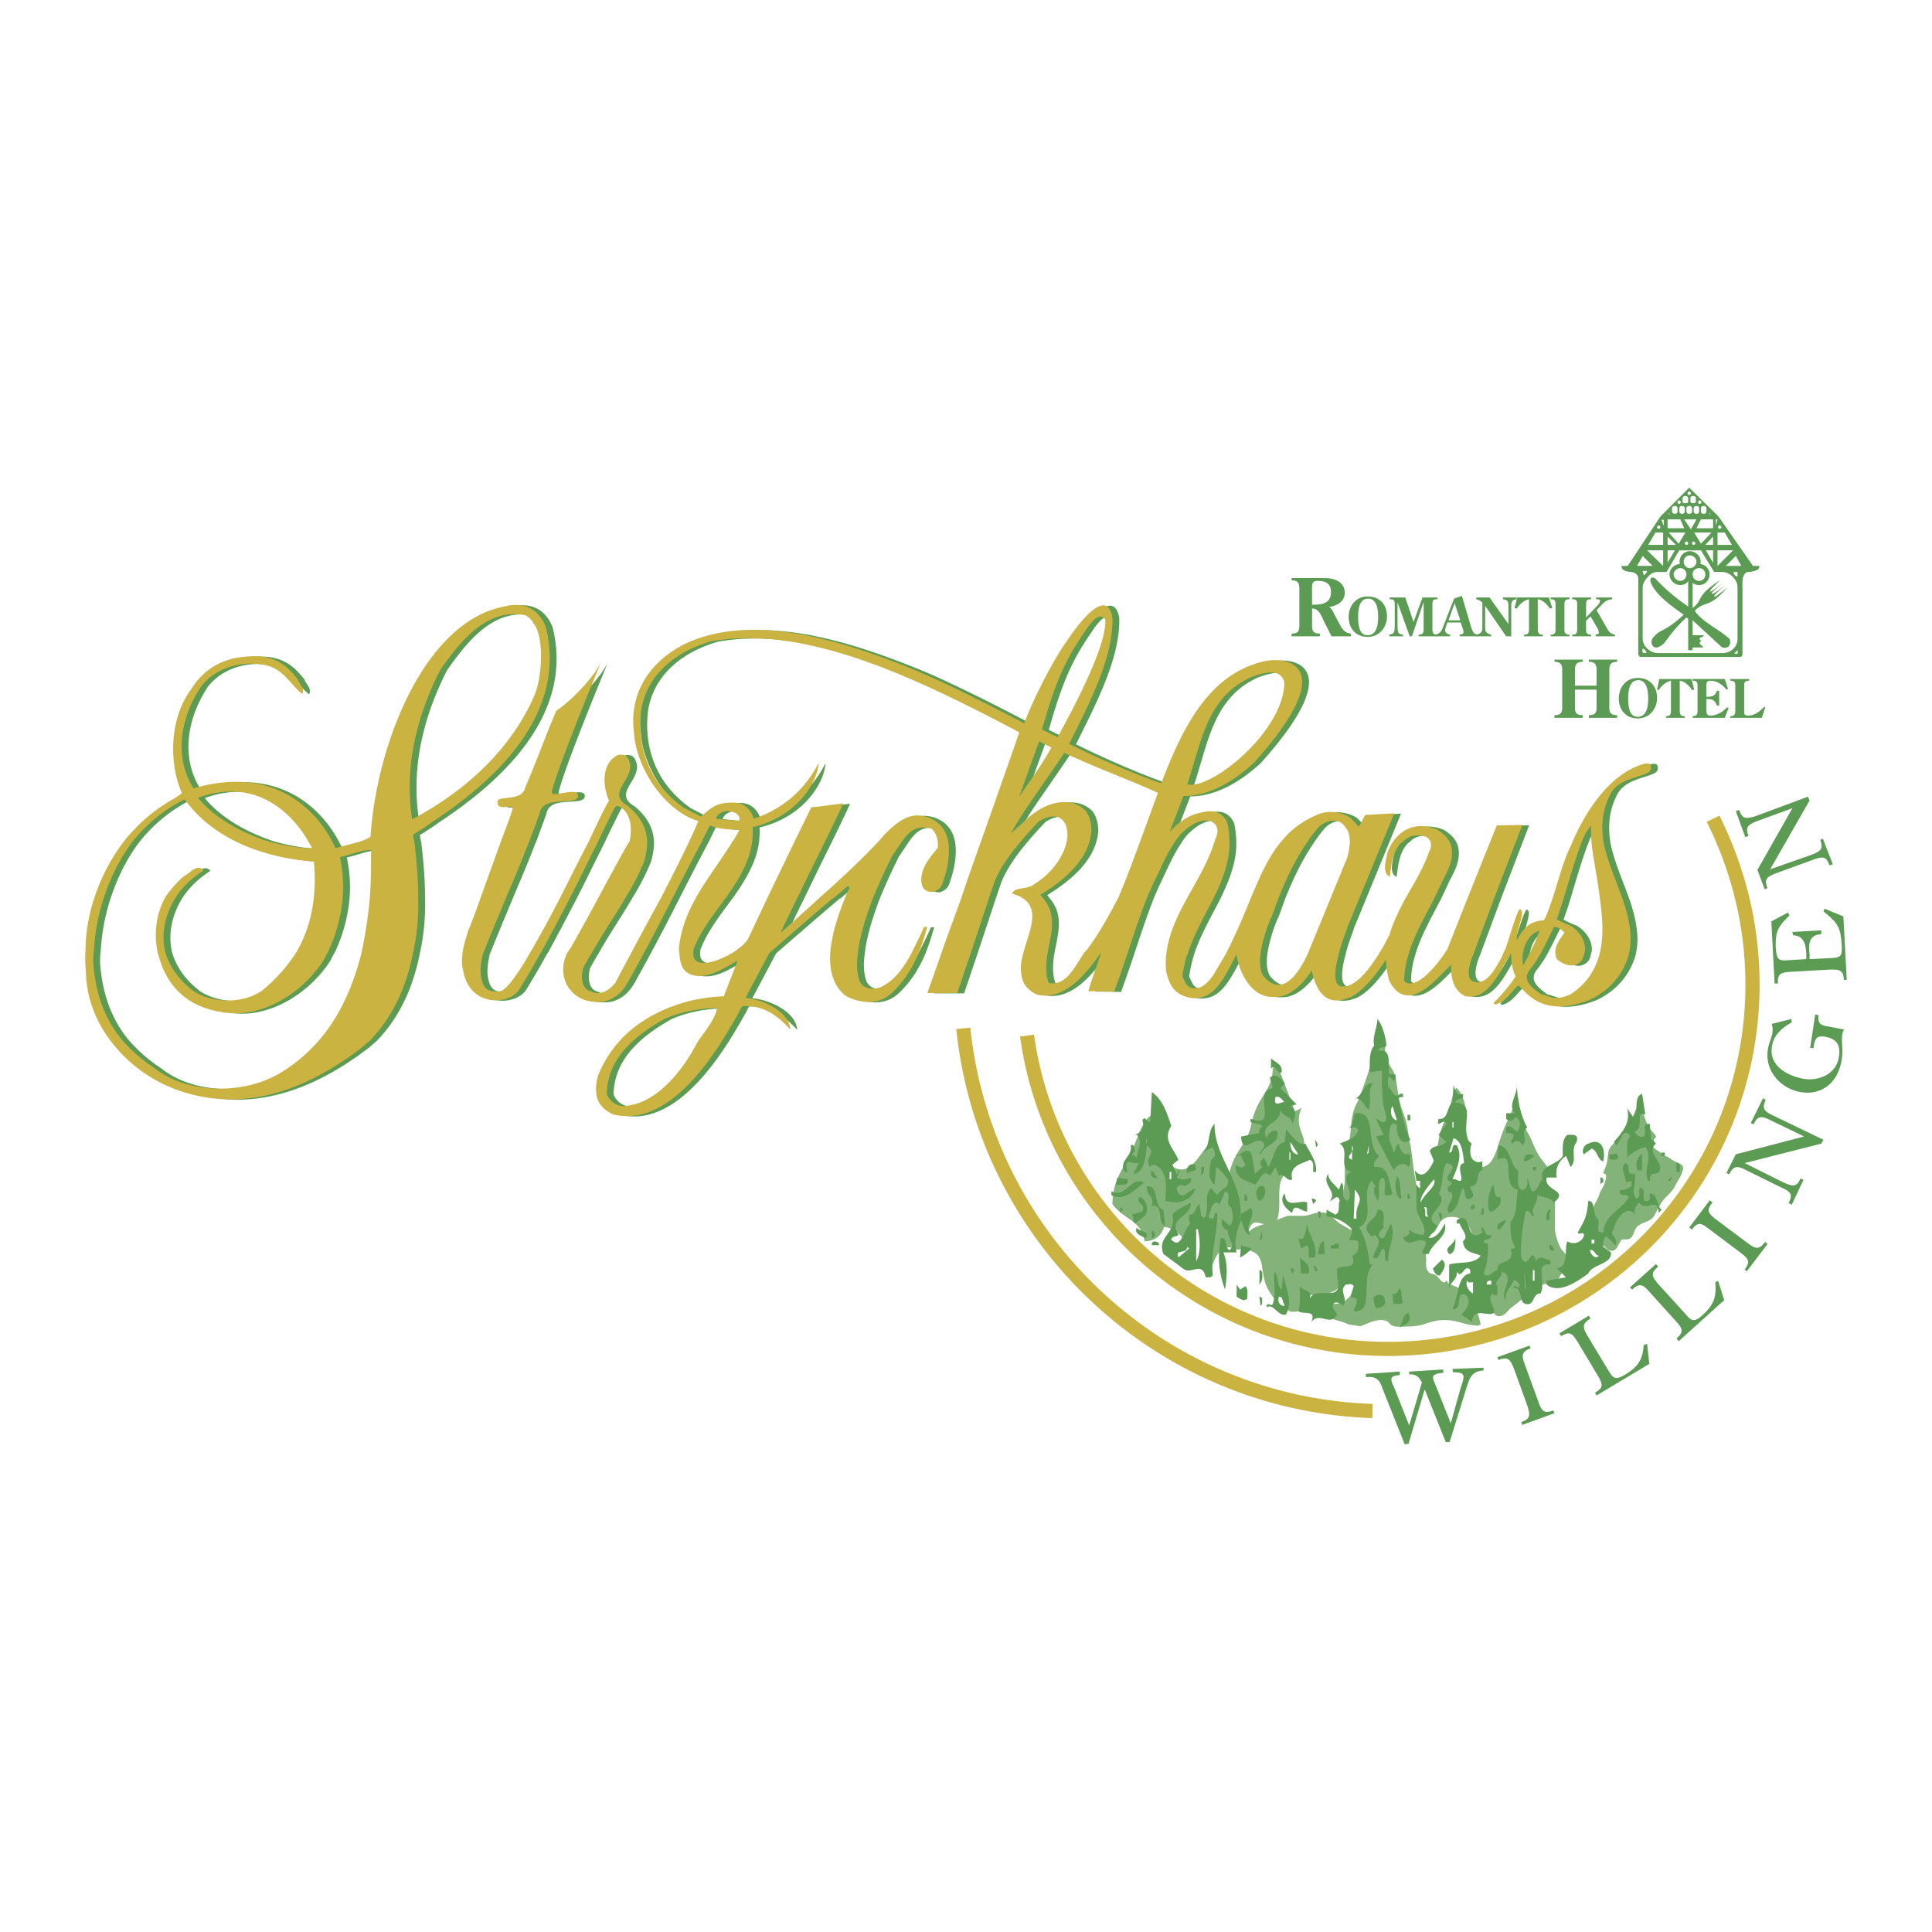 <svg xmlns="http://www.w3.org/2000/svg" width="2500" height="2500" viewBox="0 0 192.756 192.756"><path fill-rule="evenodd" clip-rule="evenodd" fill="#fff" d="M0 0h192.756v192.756H0V0z"/><path d="M142.141 138.617l2.102 5.262h.385l1.668-5.366c.27-.83.443-1.716 1.715-1.774v-.28l-3.102.117.057.326c.326.06.992-.059 1.049.443 0 .338-.162.783-.279 1.108l-.992 3.548-1.656-4.154a1.02 1.02 0 0 1-.117-.385c0-.443.666-.443 1.051-.501l-.047-.327-3.383.209v.281c.723-.06 1.051.338 1.271.828l-1.271 4.259-1.553-3.921c-.105-.162-.223-.501-.223-.665 0-.385.504-.385.842-.444v-.338l-3.385.222v.34c1.227-.164 1.447.502 1.715 1.272l2.16 5.425.385-.059 1.608-5.426zM152.152 136.191c-.385-1.005-.326-1.331.561-1.67l-.117-.268-3.209 1.155.117.279c.934-.338 1.154-.116 1.551.887l1.32 3.652c.338 1.051.279 1.33-.607 1.656l.117.28 3.207-1.167-.115-.279c-.887.338-1.156.116-1.494-.876l-1.331-3.649zM163.996 134.194c-.105 1.331-.443 2.1-1.82 2.93-1.004.606-1.227.385-1.67-.327l-2.1-3.488c-.549-.946-.549-1.214.281-1.773l-.164-.269-2.941 1.762.176.28c.828-.502 1.098-.327 1.658.606l1.994 3.325c.549.935.549 1.213-.281 1.716l.164.268 5.262-3.15-.221-1.995-.338.115zM171.137 127.941c.105 1.33-.059 2.158-1.213 3.208-.887.829-1.168.666-1.715 0l-2.721-2.987c-.711-.828-.826-1.166-.047-1.773l-.221-.279-2.602 2.333.221.222c.713-.665 1.051-.561 1.764.269l2.602 2.883c.723.77.781 1.108.057 1.714l.223.281 4.539-4.097-.607-1.936-.28.162zM171.242 121.687c-.875-.665-.992-.945-.385-1.716l-.27-.222-2.055 2.719.281.21c.549-.77.887-.711 1.715-.046l3.092 2.322c.887.665 1.004.945.443 1.715l.223.162 2.053-2.706-.221-.222c-.607.77-.887.77-1.773.105l-3.103-2.321zM173.18 115.164l-.934 1.879.279.104c.432-.828.77-.886 1.715-.385l3.479 1.716c1.002.442 1.166.723.723 1.552l.326.163 1.168-2.485-.281-.117v-.058c-.385.887-.711.887-1.715.442l-3.875-1.936 7.645-1.938.221-.386-5.041-2.426c-.934-.444-1.107-.724-.723-1.553l-.27-.164-1.225 2.486.279.104c.443-.827.725-.874 1.717-.385l3.324 1.61-6.812 1.777zM176.785 102.153c.045.281.104.561.045.887-.045.444-.326.945-.443 1.611-.385 2.369 1.506 4.037 3.268 4.306 1.938.338 3.711-.771 4.096-3.256.164-.945-.059-1.716.059-2.556.059-.163.105-.326.162-.432l-1.434-.279c-.725-.117-1.213-.164-1.109-1.156l-.326-.058-.502 3.313.326.059c.117-.945.281-1.272 1.109-1.167 1.002.163 1.656.665 1.434 1.995-.268 1.879-2.203 2.439-3.477 2.218-1.389-.223-3.547-1.168-3.207-3.21.162-1.226 1.107-1.936 1.982-2.427l-.047-.338-1.936.49zM178.826 92.983l.059.326c1.051.058 1.27.782 1.33 1.89v.489l-1.832.117c-.934.047-1.107 0-1.213-1.225-.059-1.762.279-2.158 1.375-3.255l-.162-.28-1.658.887.328 6.196h.338c-.059-.945.221-1.109 1.271-1.167l3.875-.222c1.107-.047 1.377.116 1.434 1.05l.281-.048-.338-6.312-1.879-.771-.105.269c1.33 1.109 1.715 1.447 1.82 3.384.059 1.051-.105 1.214-.934 1.271l-2.275.105V95.2c-.104-.945-.104-1.937 1.168-1.996v-.384l-2.883.163zM175.338 86.787l.723 1.937.279-.117c-.338-.887-.117-1.109.889-1.494l3.65-1.33c1.051-.385 1.318-.327 1.658.56l.326-.117-.992-2.543-.279.117v-.059c.338.946.117 1.167-.889 1.553l-4.094 1.435 3.932-6.861-.164-.384-5.203 1.937c-1.051.326-1.33.267-1.656-.608l-.338.105.943 2.602.326-.117c-.326-.875-.104-1.096.889-1.493l3.488-1.271-3.488 6.148zM157.135 68.409v-1.598c0-.56.221-.782.781-.782v-.221h-2.824v.221c.549 0 .771.222.771.782v3.816c0 .547-.223.723-.771.723v.268h2.824v-.268c-.561 0-.781-.175-.781-.723v-1.82h2.158v1.82c0 .547-.221.723-.77.723v.268h2.824v-.268c-.561 0-.783-.175-.783-.723v-3.816c0-.56.223-.782.783-.782v-.221h-2.824v.221c.549 0 .77.222.77.782v1.598h-2.158zM163.447 71.677c1.178-.024 1.879-1.015 1.879-2.042 0-1.144-.701-1.973-1.879-1.995v.222c.549 0 .992.443.992 1.82 0 .711-.105 1.785-.992 1.831v.164zm-.058 0h.059v-.164h-.059c-.605 0-.945-.5-.945-1.831 0-1.319.396-1.82 1.004-1.82v-.222h-.059c-1.166 0-1.879.944-1.879 2.042 0 1.166.713 1.995 1.879 1.995zM165.547 67.745l-.221 1.062.162.046c.281-.444.725-.829 1.225-.934v3.034c0 .339-.115.502-.5.502v.163h1.879v-.163c-.385 0-.502-.164-.502-.502v-3.034c.502.047 1.002.549 1.225.934l.223-.046-.281-1.062h-3.21z" fill-rule="evenodd" clip-rule="evenodd" fill="#5c9b54"/><path d="M168.873 71.618h3.209l.385-.991-.164-.059c-.396.444-1.002.829-1.668.829-.326 0-.385-.222-.385-.49V69.74h.117c.49 0 .77.163.934.665h.221v-1.493h-.221c-.164.501-.443.605-.934.605h-.117v-1.05c0-.386 0-.549.443-.549.607 0 1.166.385 1.553.888l.162-.059-.326-1.003h-3.209v.174c.385 0 .49.105.49.49v2.543c0 .339-.105.502-.49.502v.165zM172.631 71.618h3.15l.338-1.05-.117-.046c-.385.431-.934.875-1.598.875-.387 0-.387-.163-.387-.444V68.41c0-.385.105-.49.49-.49v-.174h-1.877v.174c.385 0 .5.105.5.49v2.543c0 .339-.115.502-.5.502v.163h.001z" fill-rule="evenodd" clip-rule="evenodd" fill="#5c9b54"/><path d="M171.463 51.537l3.432 4.924h.617c.164.549-1.062.606-1.062.606-.488 0-.605.665-.605 1.004v7.246c-.047.104-.047.163-.162.223h-10.072l-.162-.223V57.85c.059-.397-.221-.724-.664-.782-1.168-.058-.994-.606-.994-.606h.607l3.256-4.924 2.881-2.883 2.928 2.882z" fill-rule="evenodd" clip-rule="evenodd" fill="#fff"/><path d="M171.463 51.537l3.432 4.924h.617c.164.549-1.062.606-1.062.606-.488 0-.605.665-.605 1.004v7.246c-.047.104-.047.163-.162.223h-10.072l-.162-.223V57.85c.059-.397-.221-.724-.664-.782-1.168-.058-.994-.606-.994-.606h.607l3.256-4.924 2.881-2.883 2.928 2.882z" fill-rule="evenodd" clip-rule="evenodd" fill="#5c9b54"/><path fill-rule="evenodd" clip-rule="evenodd" fill="#fff" d="M166.492 51.315v-.163l.106.163h-.106zM167.648 51.816l.385.888h-1.656v-.888h1.271zM169.258 51.816l-.559.994-.666-.994h1.225zM165.99 52.482l-.22-.618h.22v.618zM165.932 54.361h-1.493l.723-1.226h.77v1.226zM170.752 53.135l-1.051 1.11-.664-1.11h1.715zM172.793 54.361h-1.436v-1.226h.725l.711 1.226zM167.205 54.361h-.828v-.828l.828.828zM168.371 54.14c0 .105 0 .163-.059.163h-.059v-.163c.059-.06.118 0 .118 0zM165.932 56.461l-1.598-1.552h1.598v1.552zM167.1 54.909l-.723 1.225v-1.225h.723z"/><path d="M169.701 54.909l1.318 2.158h.84c.771 0 1.494.829 1.494 1.494v5.205c0 .77-.666 1.389-1.494 1.389h-6.371c-.826.047-1.598-.665-1.598-1.447v-5.146c0-.547.771-1.494 1.377-1.494h1.004l1.271-2.158h2.159v-.001z" fill-rule="evenodd" clip-rule="evenodd" fill="#fff"/><path fill-rule="evenodd" clip-rule="evenodd" fill="#fff" d="M172.91 54.909l-1.553 1.552v-1.552h1.553z"/><path d="M168.873 57.511v3.151c.77-.607.607-.875 1.096-1.436.281-.443 1.611-1.33 1.611-1.33-.223.281-1.109 1.05-.945 1.108 0 .164 1.225-.828 1.225-.828-.338.326-1.225.992-1.049 1.049.047.164.934-.547 1.271-.828-.338.326-1.168 1.051-1.062 1.108.059.163.887-.56 1.33-.886-.49.501-.992 1.108-1.656 1.435-.326.222-.992.222-1.609.887.84 1.213 2.379 1.774 3.488 2.824.115.327.059.77-.326.829-.223.117-.502-.059-.502-.059l-2.871-2.648v1.494h1.096c.059.222-.77.222-.221.548-.443.385.117.385.176.666h-1.051v.28h-.443v-3.15l-.176-.117c-1.271 1.167-1.541 1.716-2.264 2.602-.338.281-.723.549-1.049.281-.223-.175-.279-.724.162-1.051.549-.665 1.109-.442 2.883-2.111-1.33-.934-2.883-2.042-3.324-3.313-.059-.386.221-.561.559-.222a18 18 0 0 0 3.209 2.707v-2.987h.442v-.003z" fill-rule="evenodd" clip-rule="evenodd" fill="#5c9b54"/><path fill-rule="evenodd" clip-rule="evenodd" fill="#fff" d="M173.738 56.461h-1.55l.992-.992.558.992zM164.334 56.963c-.059.222-.174.327-.338.443l-.105-.443h.443zM173.354 57.511c-.223 0-.396-.221-.396-.444h.396v.444zM164.275 65.096c-.059.105-.162 0-.279.058-.223-.117-.105-.339-.105-.443.164.046.326.221.384.385zM173.354 65.201c-.059.057-.174 0-.281 0h-.057l.338-.327c.046.058 0 .222 0 .327zM163.33 56.461h1.553l-.992-.992-.561.992zM166.492 53.135l.992 1.11.664-1.11h-1.656zM169.701 51.816l-.443.888h1.656v-.888h-1.213zM170.145 54.361h.769v-.828l-.769.828zM170.191 54.909l.723 1.225v-1.225h-.723zM168.254 54.022c.117 0 .176.117.176.175 0 .105-.059.164-.176.164-.045 0-.162-.059-.162-.164 0-.057.117-.175.162-.175zM168.979 54.022c.059 0 .164.117.164.175 0 .105-.105.164-.164.164-.105 0-.164-.059-.164-.164-.001-.057.058-.175.164-.175zM168.873 49.483h.105c.105 0 .221.117.221.222v.338c0 .105-.115.163-.221.163h-.105c-.117 0-.221-.058-.221-.163v-.338c0-.105.104-.222.221-.222zM168.092 49.483h.117c.104 0 .221.117.221.222v.338c0 .105-.117.163-.221.163h-.117c-.105 0-.223-.058-.223-.163v-.338c0-.105.117-.222.223-.222zM167.766 50.488h.104a.23.23 0 0 1 .223.221v.326a.23.23 0 0 1-.223.222h-.104a.23.23 0 0 1-.223-.222v-.326c0-.117.105-.221.223-.221zM168.477 50.488h.115c.107 0 .223.104.223.221v.326c0 .117-.115.222-.223.222h-.115c-.105 0-.223-.105-.223-.222v-.326c0-.117.117-.221.223-.221zM169.199 50.488h.105c.117 0 .221.104.221.221v.326a.229.229 0 0 1-.221.222h-.105a.23.23 0 0 1-.221-.222v-.326a.23.23 0 0 1 .221-.221zM169.924 50.488h.104a.23.23 0 0 1 .223.221v.326a.23.23 0 0 1-.223.222h-.104a.23.23 0 0 1-.223-.222v-.326a.23.23 0 0 1 .223-.221zM167.041 50.488h.117c.104 0 .209.104.209.221v.326c0 .117-.105.222-.209.222h-.117c-.105 0-.223-.105-.223-.222v-.326c0-.117.118-.221.223-.221zM168.533 49.052c.119 0 .166.047.166.164 0 .058-.047.163-.166.163-.104 0-.162-.105-.162-.163 0-.117.059-.164.162-.164zM169.586 49.927c.115 0 .162.117.162.175 0 .105-.047.164-.162.164-.105 0-.164-.059-.164-.164 0-.059.058-.175.164-.175zM167.543 49.927c.047 0 .164.117.164.175 0 .105-.117.164-.164.164-.117 0-.176-.059-.176-.164 0-.059.059-.175.176-.175zM165.488 52.424c.117 0 .164.105.164.163 0 .117-.047.164-.164.164-.047 0-.162-.047-.162-.164 0-.058.115-.163.162-.163zM171.58 52.424c.059 0 .164.105.164.163 0 .117-.105.164-.164.164-.117 0-.164-.047-.164-.164 0-.058.047-.163.164-.163zM171.195 52.424l.162-.608h-.162v.608zM166.982 57.29c0-.327.338-.607.666-.607.338 0 .605.28.605.607 0 .385-.268.665-.605.665a.68.68 0 0 1-.666-.665zM168.873 57.29c0-.327.27-.607.652-.607.34 0 .619.28.619.607 0 .385-.279.665-.619.665-.382 0-.652-.28-.652-.665zM167.986 56.019c0-.328.268-.607.605-.607.326 0 .666.279.666.607 0 .384-.34.665-.666.665-.337-.001-.605-.281-.605-.665z"/><path d="M166.982 57.29c0-.327.338-.607.666-.607.338 0 .605.28.605.607 0 .385-.268.665-.605.665a.68.68 0 0 1-.666-.665zM168.873 57.29c0-.327.27-.607.652-.607.34 0 .619.28.619.607 0 .385-.279.665-.619.665-.382 0-.652-.28-.652-.665zM167.986 56.019c0-.328.268-.607.605-.607.326 0 .666.279.666.607 0 .384-.34.665-.666.665-.337-.001-.605-.281-.605-.665z" fill-rule="evenodd" clip-rule="evenodd" fill="#fff"/><path d="M167.869 57.067c0-.221.34-.443.723-.443.445 0 .713.222.713.443 0 .223-.268.444-.713.444-.383 0-.723-.221-.723-.444zM170.635 51.315v-.163l-.106.163h.106z" fill-rule="evenodd" clip-rule="evenodd" fill="#fff"/><path d="M131.85 57.978c.596.083.945.397.945 1.086 0 .63-.256 1.038-.945 1.202v1.203c.059.104.105.22.164.361l.5.992c.105.221.223.443.328.665h1.936v-.268c-.664-.059-.934-.561-1.211-1.109l-.445-.829c-.104-.279-.279-.559-.502-.722.783-.117 1.553-.549 1.553-1.436 0-.828-.723-1.446-1.938-1.446h-.385v.301zm-.946 2.357V58.62c0-.443.059-.666.561-.666.141 0 .268.012.385.023v-.303h-2.986v.221c.549 0 .77.222.77.783v3.814c0 .548-.221.724-.77.724v.268h2.822v-.268c-.559 0-.781-.176-.781-.724V60.72c.293 0 .584.046.945.748v-1.203c-.211.046-.467.07-.77.07h-.176z" fill-rule="evenodd" clip-rule="evenodd" fill="#5c9b54"/><path d="M136.494 63.543c1.189-.035 1.889-1.015 1.889-2.041 0-1.156-.699-1.972-1.889-1.997v.222c.559 0 1.004.443 1.004 1.82 0 .711-.105 1.785-1.004 1.832v.164zm-.047 0h.047v-.163h-.047c-.619 0-.947-.501-.947-1.832s.387-1.82.994-1.82v-.222h-.047c-1.166 0-1.891.934-1.891 2.042.001 1.168.725 1.995 1.891 1.995zM142.912 60.276c0-.443.115-.489.5-.489v-.176h-1.492l-.887 2.438-.83-2.438h-1.551v.176c.338 0 .502.046.502.489v1.995c0 .887-.059.946-.549 1.051v.163h1.377v-.163c-.502-.059-.549-.164-.549-1.051v-2.158l1.215 3.373h.221l1.168-3.431v2.766c0 .338-.117.502-.502.502v.163h1.877v-.163c-.385 0-.5-.164-.5-.502v-2.545z" fill-rule="evenodd" clip-rule="evenodd" fill="#5c9b54"/><path d="M145.852 59.449l-.746.267v.525l.023-.07.559 1.715h-.582v.222h.629l.223.665c0 .047.057.165.057.268 0 .176-.057.222-.385.281v.163h1.822v-.163c-.49-.059-.49-.326-.666-.724l-.934-3.149zm-.747.267l-.035.012-1.051 2.707c-.164.444-.268.723-.77.887v.163h1.436v-.163c-.281-.059-.502-.164-.502-.443 0-.105.059-.281.115-.444l.105-.327h.701v-.222h-.584l.584-1.645v-.525h.001z" fill-rule="evenodd" clip-rule="evenodd" fill="#5c9b54"/><path d="M148.617 59.611h-1.33v.176c.221.046.443.164.605.326v2.439c0 .49-.104.666-.605.771v.163h1.492v-.163c-.549-.164-.605-.281-.605-.829V60.44l2.1 3.045h.502v-2.987c0-.443.059-.665.549-.711v-.176h-1.377v.176c.49.046.549.268.549.711v1.773l-1.88-2.66z" fill-rule="evenodd" clip-rule="evenodd" fill="#5c9b54"/><path d="M151.383 59.611l-.281 1.051.223.058c.281-.444.725-.829 1.225-.933v3.033c0 .338-.117.502-.5.502v.163h1.877v-.163c-.385 0-.502-.164-.502-.502v-3.033c.502.046.945.548 1.227.933l.221-.058-.338-1.051h-3.152z" fill-rule="evenodd" clip-rule="evenodd" fill="#5c9b54"/><path d="M155.197 62.82c0 .338-.105.502-.49.502v.163h1.879v-.163c-.385 0-.502-.164-.502-.502v-2.544c0-.385.117-.489.502-.489v-.176h-1.879v.176c.385 0 .49.104.49.489v2.544zM159.795 60.335c.385-.384.607-.502 1.051-.548v-.176h-1.609v.176c.174 0 .395 0 .395.164 0 .221-.221.442-.338.547l-1.051 1.108v-1.33c0-.385.105-.489.502-.489v-.176h-1.889v.176c.395 0 .5.104.5.489v2.544c0 .338-.105.502-.5.502v.163h1.889v-.163c-.396 0-.502-.164-.502-.502v-.887l.445-.431.77 1.317c0 .118.059.221.059.28 0 .117 0 .163-.326.222v.163h1.936v-.163c-.443-.105-.561-.222-.781-.606l-1.051-1.833.5-.547z" fill-rule="evenodd" clip-rule="evenodd" fill="#5c9b54"/><path d="M132.736 118.035c-.781-.934-.945-1.995-2.055-2.265h-.873c-1.109.386-1.553 1.436-1.832 2.766v1.271c.164 1.156 1.213 1.494 2.217 1.494.607 0 .934-.28 1.492-.443.549-.164.994-.222 1.273-.771.221-.441.104-.781.104-1.271 0-.28-.162-.618-.326-.781zM123.939 129.376c-.561-.164-1.227-.047-1.611-.549-.49-.665-.385-1.388-.385-2.274 0-.712-.105-1.213.223-1.763.221-.338.547-.279.943-.279.994 0 1.494.664 2.207 1.435.945.945 1.445 1.892 1.445 3.384 0 .549-.279 1.214-.781 1.214-.934 0-2.158-1.436-2.264-1.436l.223.268zM141.92 125.397c0 .712.549.933.945 1.434.162.165.162.561.385.561.443 0 .605-.442.934-.664.617-.397 1.002-.443 1.668-.56.887-.059 2.1.116 2.1-.888 0-.326-.279-.385-.443-.607-.441-.442-.547-.711-.77-1.329-.221-.607-.221-1.097-.666-1.54-.115-.117-.443-.222-.664-.222-.279 0-.338.222-.561.443-.443.442-.875.652-1.271 1.154-.665.888-1.657 1.051-1.657 2.218zM159.516 114.722h-2.16c-.385.162-.443.77-.828.827-.549.105-.828.385-1.33.713-.547.396-1.049.781-1.049 1.493 0 .561.221.944.559 1.33.328.279.654.279.83.723l-.281 2.603c0 1.214.607 2.427 1.6 2.427.664 0 .84-.77 1.225-1.436.549-.934.711-1.598 1.156-2.602.664-1.715 1.049-2.765 1.049-4.644-.002-.665-.213-1.272-.771-1.434z" fill-rule="evenodd" clip-rule="evenodd" fill="#fff"/><path d="M110.986 120.134c0-2.484 1.215-3.65 2.16-5.856.605-1.33.77-2.381 1.877-3.162.607 1.108.725 1.937.945 3.162.164.771.551 1.938 1.168 2.206 1.715.828 2.369-1.215 3.65-2.485.936.886.771 2.438 1.879 2.987.549-2.323 1.82-2.824 2.207-4.925.559-2.766 2.111-3.15 2.111-5.53.223-.06.326-.117.49-.223l1.715 4.539c.279-.058.443-.175.666-.338-.164.443-.27.723-.27 1.271 0 1.004.549 1.447.549 2.438 0 1.938-2.158 2.158-2.439 4.038-.164 1.166.059 1.877-.164 3.045-.104.724-.723.827-1.328.827-.328 0-.549-.162-.887-.162-1.098 0-.666 2.706-1.82 2.706-.281 0-.504-.221-.83-.221-1.107 0-1.551 1.225-1.936 2.497-1.609-1.493-2.604-4.376-4.598-4.539 0 0-.279 1.435-1.938 1.435-.324-2.157-2.039-2.099-3.207-3.71z" fill-rule="evenodd" clip-rule="evenodd" fill="#83b378"/><path d="M130.193 121.302h-1.717c-.945.326-1.492.606-2.379.827-1.004.281-1.994.771-1.994 1.996 0 .665.77.548 1.27.992.607.56.502 1.389.725 2.322.164 1.003.607 1.493 1.156 2.32.338.503.617.888 1.166.888.104 0 .221.223.385.223.443 0 .828.059 1.166-.385.223-.328.105-.829.385-1.109.326-.386.725-.047 1.215-.104.607-.06.943-.164 1.492-.444.781-.385.887-1.213 1.168-2.158.105-.339.502-.28.77-.56.561-.433.725-1.098.725-1.925 0-1.226-1.109-1.507-2.055-2.113-.652-.443-.99-1.107-1.762-1.107-.665-.001-1.052.22-1.716.337z" fill-rule="evenodd" clip-rule="evenodd" fill="#83b378"/><path d="M133.729 120.193c.115-.888.338-1.377.443-2.265v-2.543c0-.502.221-.724.338-1.225.385-1.271.164-2.101.549-3.372.223-.665.502-.991.725-1.656.326-1.052.605-1.611.885-2.662.223-.77.385-1.213.607-1.995.105-.385.105-.934.49-.934.664 0 .279 1.214.502 1.938.279.888.828 1.213.992 2.101l.279 1.819c.164 1.005.443 1.494.725 2.381.268 1.004.221 1.61.49 2.602l.279 2.159c.338 2.485.781 3.593 1.225 6.137v2.556c.105.607-.117 1.155.211 1.598.174.281.5.223.781.387.326.222.502.724.887.724.105 0 .105-.163.162-.223.328.665.945.443 1.436.945 1.051.992 1.67 1.821 1.996 3.477-.105 0-.162.117-.223.117-1.328 0-1.994-.56-3.324-.56-.877 0-1.377.176-2.205.442-.607.222-1.832.222-2.498.222-1.098 0-.605-.664-1.715-.664-.771 0-1.377.396-2.041.618l-1.168-.176c-.666-.325-1.051-.325-1.715-.605-.443-.164-1.109 0-1.109-.606 0-.666.666-.829 1.285-.829.605-.059.99-.059 1.434-.548.83-.782 1.6-1.331 1.6-2.556 0-1.763-.326-2.812-.992-4.423-.386-.887-.667-1.657-1.331-2.381z" fill-rule="evenodd" clip-rule="evenodd" fill="#83b378"/><path d="M145.291 108.513c.666.62.828 1.389 1.004 2.439v1.879c.326 1.492.105 3.604 1.436 3.604 1.107 0 1.494-1.329 1.879-2.601.664-2.055 1.107-2.439 1.773-4.481.279.829 0 .548.105 1.436.174 1.33 1.002 2.042 1.445 3.268.549 1.375.934 1.656 1.82 2.823l.164-.223c-.385.164-.713.386-.713.829 0 .269-.115.386-.162.606.549.386.828.887 1.096 1.6v3.044c.117.665.223 1.05.502 1.657.223.502.723.665.723 1.226 0 .711-.338 1.05-.664 1.599-.221.443-.502.827-.945.827-1.715 0-2.379 1.331-3.873 2.335-.49.385-.713.934-1.33.934-.49 0-.654-.607-.992-1.051-.725-.887-1.107-1.656-1.107-2.871 0-.945.779-1.329.779-2.274 0-.502-.605-.386-.826-.724-.443-.549-.398-1.05-.666-1.657-.396-.886-1.051-1.33-1.891-1.33-.549 0-.992.176-1.271.723-.27.444-.385.946-.828.946-.385 0-.385-.607-.49-1.05-.221-.782-.443-1.167-.561-1.995v-1.61c-.281-.607.443-1.051.771-1.54.664-1.004.838-1.832 1.061-3.104.164-1.272.654-1.879 1.051-3.104.267-.83.267-1.437.71-2.16zM160.074 117.102c-.279 0 .105-.502.164-.84.164-.444.164-.83.223-1.319.164-.724.711-.886 1.109-1.493.488-.724.873-1.062 1.27-1.891.27-.548.326-1.05.77-1.272.387.725.445 1.272.83 2.055.223.443.559.606.781 1.05.164-.059-.338.269-.338.771 0 .443.443.561.723.781.549.489.666.326 1.213.771.281.221 1.109.385 1.109.771 0 .664-.561 1.271-.828 1.89-.443.771-.828.875-1.33 1.598-.223.339-.549 1.051-.771 1.389-.443.607-1.002.491-1.551.934-.443.28-.385 1.005-.828 1.272-.279.221-.783-.104-.945.279-.279.443-.385.945-.887.945-.385 0-.549-.279-.828-.56-.887-.829-1.051-1.938-1.051-3.267 0-.771.443-1.097.666-1.82.162-.501.443-.724.549-1.215.114-.34.22-.829-.05-.829z" fill-rule="evenodd" clip-rule="evenodd" fill="#83b378"/><path d="M138.326 104.312c-.164.386-.783-.058-.725.548 1.33-.326.828 1.553 1.004 2.334h.607c0 .222.105.549-.176.666l-.432-.502c-.223.28-.115.723-.115 1.051.385.221.664 1.389 1.166.724h.326v.326c-.162 0-.385-.06-.443.163.281 1.225.561 2.881 1.168 4.095-.83.725-1.389-.385-1.332-1.214.059-.162-.057-.279-.162-.384-.502-.175-.561.548-.607.933-.115.783.326 1.271.432 1.938.281-.222.117-.712.502-.887.059.279.338 1.166.887 1.062h.281c-.059.385.104.934-.176 1.271-.432-.618-1.213-.221-1.494.327l-1.762-3.372.77-.163-.77-1.61c.105-.104.992.945 1.051-.164-.502-1.61-.443-2.823-.443-4.655l-1.215.176c0-.945-.115-1.996.432-2.661-.209-.771.281-1.772.34-2.648.501.605.828 1.876.886 2.646zM127.871 106.974c-.502.268-.617-.945-1.062-.339v-1.05c.445.443 1.168.559 1.062 1.389zM128.197 108.081l-.443.49 1.609 1.611-.617.162c.945.724.174 1.389.174 2.158.27-1.212-.943-.944-1.166-1.773 0 1.494-2.158 1.331-1.389 2.824.117-.502.561-.828 1.062-.723.326 1.33-1.271 1.33-1.67 2.333l-.104-.175c.059-.164.607-.443.443-.887-.666-1.155-2.158 1.446-2.275-.712l1.832-.339c-.117-.326.104-.489.279-.711-.338-.338-.84-.176-1.166-.396v-.327c2.928 1.108.059-2.824 2.217-3.046l-.279-1.05c.607-.546 1.05.119 1.493.561z" fill-rule="evenodd" clip-rule="evenodd" fill="#5c9b54"/><path d="M136.553 110.729c-.385-.28-.725-1.33-1.377-1.107.77-.269.934-1.716 1.818-1.541-.605.654-.103 1.82-.441 2.648zM152.375 112.503c-.77.502.174 1.214-.49 1.774-.279-.561-.666-.561-1.004-.175-.49-.164.664-.829-.164-1.051h-.443v-.549c.607-.606 1.109 1.214 1.332-.162.104-.444-.166-.828-.445-.888a.51.51 0 0 1-.887.164v-.549h.887c-.828-.782.328-1.89.164-2.987.058 1.542.337 3.095 1.05 4.423zM145.957 109.133c.162.827-.666.221-.771.886 2.439.047.059 3.033 1.658 4.084-.223.443-.223 1.226.117 1.61.385.28.49.28.932.163v.887c-.711.117-.162 1.61-1.213 1.61 0 .385.666.933 0 1.214-.723.221-.338-.771-.723-1.051-.385.49-.385 2.205-1.377 2.485-.607-.771 1.107-1.82-.117-2.158v-.49c.223.047.279-.223.445-.397-1.555-.442 1.164-1.54-.609-1.936-.5.886-.279 2.158-.77 3.045 1.271 1.108-1.936 2.217-.117 3.208l-.885 1.226c.664.047 1.225-.619 1.609-1.447.385 1.272-1.168 1.832-1.609 3.046-.223-.059-.49.116-.607-.163 0-.386.443-.606.279-1.109-.945-.443-1.551.724-2.217-.326.117-.221.887-.175.549-.887.441.385.945.606 1.506.548.385-1.051-.783-1.773-.725-2.87V118.2l.281.338c.221-.116.162-.338.162-.561-.059-.221-.279-.163-.443-.163l-.162-1.05c.887 1.109 1.539-.279 1.936-.887l-.443-1.051c.443-.723 1.051-.279 1.656-.887l-.77-.711.77-1.108c-.279-.666-1.049.665-.77-.502.992.163.77-1.168 1.379-1.599l.115-1.773c.163.489.268 1.153.934.887zM116.855 112.341c-.887 1.376.223 2.205.713 3.372l-.607.502.443.887c.117-.059.223-.176.164-.339h.174l-.338.724c.561.269.83.269 1.389 0 .221.664-.34.606-.605.887-.281-.223-.561-.175-.783.163 0 .549.561.991.945.549l.887-.549c-.115.887-1.049 1.331-1.832 1.435l-1.154-.163c.105-1.213.326-3.045-1.051-3.593-.176 0-.396 0-.443.221-.723-.887.77-1.493-.338-2.158-.105 1.108-.223 2.485-1.154 2.824h-.176l.617-1.226c-.502.665-1.668-.828-1.225 1.05h-.279c-.607-1.213.779-1.435.617-2.648.385-.221.27.327.445.548l-.34.339.502.327c0-.724.664-1.61 0-2.264h-.338c.443 0 1.225-.561.887-1.447.279-.549.443.223.781.164l.164-2.987c1.049.721 1.492 1.993 1.935 3.382zM164.16 111.231c-1.051-.664-.105 1.553-1.051 1.6.057.442.5.665.887.56.385-.501-.281-1.271.607-1.271l.115 1.598c.223-.058.326.222.502.386-.887.665.268 1.552.432 2.333-.105 1.272-1.049.048-1.049 1.377h-.164c-.549-1.108.502-2.321-.279-3.371-.713.163-1.377.606-1.82 1.05.104-.666-.223-1.61.326-2.101-.164-.339-.549-.56-.771-.163l-.605 1.05-.281-.339c.828-.934 1.717-1.936 1.332-3.371l.605.886c.607-.664 0-2.054.887-2.32l.327 2.096z" fill-rule="evenodd" clip-rule="evenodd" fill="#5c9b54"/><path d="M128.197 110.019c-.117-.339-1.213.711-.943-.56.441-.164.662.279.943.56zM139.375 111.78c-.561-.105-.77-.934-.443-1.436l.443 1.436z" fill-rule="evenodd" clip-rule="evenodd" fill="#fff"/><path d="M137.602 115.328c-.104.221-.664.548-.502 1.107 1.506-.221 1.447 1.493 1.832 2.649-.164.279-.502.116-.77.163-.117-.605.268-1.54-.279-1.762-.607.489-.059 1.657-.443 2.321-.117-.28-.445-.723-.34-1.271l.176-.163-.443-.561c-1.166 1.389.49 3.653-1.225 4.655.617.934.887 2.369 1.061 3.7h.326c-1.387 1.224.281 4.877-1.936 4.655 0-.396.441-.666.279-1.271l-.605-.176.326-1.05c-.164-.327-.502-.164-.77-.164-.783.607.268 1.39-.281 2.101-.221-.163-.99-.711-1.049.164l.443.723c-.666 1.272-1.773-.326-2.545.725.443-1.272-.723-.666-1.33-1.051.281-.724.105-1.669.164-2.497.279.56 1.271.222.99 1.226.725-1.39 3.432.651 2.721-2.112v-.887c.488-.385 2.098.175 1.492-1.272.281-.047.713-.443.605-.887.283-.992-.662-.49-.885-.712.117-.338.443-.828.117-1.214-.725-.664-1.494-1.002-2.381-1.108v-.665l.887.49c.549-.268.211-.991.432-1.377-.221-.828-.652 0-.99 0 .826-.944-.889-1.609-.166-2.706 0 .711.725 1.097 1.053 1.598l.277-.724c.445.397-.221 1.552.607 1.832.83-.887-1.049-2.496.443-2.882-1.551-.269-.117-2.158-1.225-2.823.561-.268 1.775-.549 1.83-1.436-.219-.326-.605-.104-.885-.164.385-.221.385-.944.561-1.435 2.369-.278.935 3.152 2.428 4.261zM140.426 111.231h.279v.549h-.279v-.549z" fill-rule="evenodd" clip-rule="evenodd" fill="#5c9b54"/><path fill-rule="evenodd" clip-rule="evenodd" fill="#fff" d="M144.908 111.944h.115v.559h-.115v-.559z"/><path d="M123.717 121.745c-.115-.945.666-.724 1.051-1.271.664.828-.725 1.715 0 2.706-.607 0-.725-.933-.945-1.435-.385.933-.771 2.1-.443 3.209h-1.318c.49 1.214.326 2.485.164 3.71-.607-1.552-.783-3.208-.443-5.146.77-.117.326.934.885 1.213.666-.547-.221-1.213-.162-1.936-.223-.164-.561-.281-.619-.725v-.489l.781.711c.49-.385.326-1.329.164-1.819-.77-.443.221-1.33-.605-1.61l-.607 1.446c.047-.176-.059-.279-.176-.339-.607 0-.654.946-.875 1.389.047.223.268.223.432.223.221-.116.176-.397.176-.561h.268c.059 1.938-.711 3.933-.443 6.196-.164.338-.49.174-.711.222-.34-1.716-1.494-.164-2.275-.887l-1.938-1.436c-.713-1.819 1.389-2.042.887-3.933.561-.653 1.33-.828 1.832-1.214.105 1.495-2.322 1.495-1.225 3.209-.164.281-.607.059-.713.502 1.051 1.05 1.156-1.004 1.938-1.61-.279-.163-.115-.548-.164-.887.607.117.654-.875 1.051-1.051l.162 1.226c.105 0 .223.106.281.223.711-1.051-.176-2.159.711-3.046l.607.712c.34-.712 1.225-.605 1.062-1.599-.396-.385-.723-.992-1.166-1.214l-.164 1.763c-.781-.49-.443-1.763-.34-2.485.607-.444.34-.771.164-1.271l-1.051.548c.887-.607.445-2.1 1.227-2.87-.062 3.476 3.089 5.916 2.54 9.626z" fill-rule="evenodd" clip-rule="evenodd" fill="#5c9b54"/><path d="M130.24 114.103c.338.781 1.166 1.668 1.061 2.823h-.279c-.059-.442.164-.992-.34-1.213-.662.385-2.1.502-1.762 1.937-.443.386-.885-.77-1.328-.338l-.338-.876-.549.876c-.725-.828-1.109.664-1.494.887-.77-.443-1.996-.49-1.938-1.983.385.221.666.442.992 0l-.549-1.051c-.115.104-.164.222-.338.164l-.105-.164c.328.431 1.109-1.003 1.6 0l.338 1.938.723-.666c-.176-.116-.176-.396-.176-.56l.34-.385.443.944c.549-.723.605-2.379 1.656-2.497l.105-1.271c.503.56 1.284 1.714 1.938 1.435zM157.297 113.938c-.664.829.119 1.832-.605 2.497l-.443-1.107c-.666.442-1.109 1.155-.934 2.158h-1.004c-.326 1.377 2.322 1.213.725 2.484-.328-.501-1.051-.501-1.658-.723.105.782-.828 1.33-.279 2.111-.385 0-.443-.665-.887-.501-.326 1.656-.549 3.209-.443 4.598.723 1.493 1.004-1.389 1.494.385.338-.782 1.049-.059 1.33-.164l.162.491c-1.762-.269-.443 1.773-1.049 2.882-.887 0-.549 1.271-1.494 1.05-.771-.222-.221-1.657-1.213-1.61.221-.606.547.443.607-.327-.166-.221-.34-.501-.607-.384-.223.664-.945 1.049-.725 1.936-.828-.664 1.051-2.438-.443-2.823.117.607-.887.888-.443 1.436v.886c-.162 0-.385.06-.443-.162-.713.547.223 1.213.117 1.936-.666.444-1.994-.664-2.217.889l-1.049-.725c.385-.385 1.166-1.271.441-1.938-1.107-.548-.223 1.611-1.328 1.39.605-1.108.441-3.384 1.771-3.548 0-.163.059-.443-.162-.501-.504-.223-.666 1.062-1.168.338.059.888-.723.946-.77 1.773v-2.496c.828-.327 2.486.058 3.15-.888-.607-.326-1.658-.222-1.773-1.436.664-.501-.162-1.167-.328-1.773h-.279v-.326c1.553-1.214.77 2.543 2.543 1.214l-.162-.491c.5-.175.326 1.098 1.049.712.117.502-.549.386-.77.665.105.223.328.223.443.223.047 1.107-.059 2.101-.443 2.986.607.607.828-.279 1.377-.326-.105-1.167 1.832-.443 1.33-2.159.164 0 .385.047.443-.175-.443-.653-.502-1.54-.443-2.485.723-.828.502-2.101.723-3.209-1.83-.326 0-3.978-2.053-2.986l.117-1.436c1.154 0 1.154 1.984 1.936 2.485.105.665-.221 1.494.328 1.937.338.164.561-.279.607-.501v-.712l.443 1.377c.605.058.664-.828 1.049-1.214-.268-1.493 1.447-1.33 2.055-2.321 0-.724-.115-1.611.441-2.101.387-.001 1.215-.177.934.709z" fill-rule="evenodd" clip-rule="evenodd" fill="#5c9b54"/><path fill-rule="evenodd" clip-rule="evenodd" fill="#fff" d="M114.418 114.103l-.106-.712.106.547v.165z"/><path d="M131.301 114.441l-.115-.888c0 .328.546.608.115.888z" fill-rule="evenodd" clip-rule="evenodd" fill="#5c9b54"/><path d="M146.072 116.04c-1.107.175.549 2.38-.887 1.609h-.277c.441-.992 1.049-2.321.441-3.372-.664-.279-.221.771-.77.712l.443-1.436c.876.282.935 1.553 1.05 2.487zM129.527 115.164c-.561.046-.828-.665-.781-1.226l.781 1.226z" fill-rule="evenodd" clip-rule="evenodd" fill="#fff"/><path d="M159.959 115.876c-.607-.163-.549-1.108-1.168-1.271l-.77.56c-.281-.339.059-1.003.443-1.062 1.216-.607 1.774.396 1.495 1.773z" fill-rule="evenodd" clip-rule="evenodd" fill="#5c9b54"/><path d="M134.895 115.713c-.887-.327.443-.724 0-1.436v1.436zM136.389 115.164l.164-.887v.712l-.164.175zM128.641 114.989h.105v.724h-.105v-.724z" fill-rule="evenodd" clip-rule="evenodd" fill="#fff"/><path d="M161.451 115.491c-.162.326-.502.163-.723.222-.223-.118-.164-.385-.164-.549.444.164.784-.396.887.327zM165.77 114.989h.326v.339h-.326v-.339zM153.098 115.328c-.326.163-.607.548-1.049.548-.059-.828.605-.828 1.049-.548zM163.832 116.763h-.443c-.279-.548-.059-1.214.326-1.599h.117v1.599zM163.109 117.102c.174 1.214-.443 1.493.117 2.485.664-.117 0-1.214.605-1.051.443.327-.223 1.494.607 1.271.279-.162.115-.502.164-.723.838 0 .617 1.166 1.166 1.609l-.281.327c-.047-1.773-1.328 0-1.936-1.051-.326.28-.549.724-.443 1.214-.666-1.051-1.938.339-2.102 1.447-.605.606.562.829.164 1.599l-.887-.887c-.385.222-.326.665-.326 1.05l.77.561c.117 1.214-1.879 1.155-2.264 2.1-1.109.829-2.986 2.101-4.154 1.108v-.384l1.938-.339-.934-.887c1.271-.164.711-1.821 1.049-2.708.549.34 1.332.223 1.658-.501.059-.666-.443 0-.605-.385.664-1.155.932-1.6 1.049-3.151.771 0 .385 1.272.887 1.774.502.326-.443 1.435.607 1.377.221-1.938 1.83-2.159 2.543-3.536-.221-.338-.666-.059-.887-.338v-.386c.502.164.781-.221 1.168-.326v-.561l-.561.163c0-.664-.713-1.54 0-1.936.504.178-.104 1.332.888 1.065zM167.59 116.436v.49h-.328v-.886c.164-.047.386.175.328.396zM119.236 116.215c.326.887-.559.442-.783.887-.219-.398.176-1.168.783-.887zM120.123 116.436c.047.327-.059.666-.281.876v-.876h.281zM152.934 116.436h.326v.326h-.326v-.326zM115.467 117.486c0 .222-.932-.059-.547-.724l.547.724z" fill-rule="evenodd" clip-rule="evenodd" fill="#5c9b54"/><path fill-rule="evenodd" clip-rule="evenodd" fill="#fff" d="M116.693 116.926h.162v.723h-.162v-.723z"/><path d="M139.82 119.587c-.502 0-.561-.888-.607-1.389l.162-.887c.445.618.281 1.552.445 2.276zM166.377 117.812l.441-.5-.162.5h-.279zM112.48 117.649c.223.607-.443.549-.711.549h-.443l.162-.712.992.163zM159.959 117.649v.326c-.164 0-.223.117-.279.223v-.712c.115-.058.22.047.279.163z" fill-rule="evenodd" clip-rule="evenodd" fill="#5c9b54"/><path d="M141.756 119.971c-.162-.548.828-1.772 1.33-2.321.268.77-.945 1.329-1.33 2.321z" fill-rule="evenodd" clip-rule="evenodd" fill="#fff"/><path d="M114.137 117.976c-.828.667-1.982 1.938-3.254 1.272v-.385c1.539.724 1.877-1.551 3.254-.887zM149.666 119.423c.223.828-.279 1.051-.723 1.436h-.326c-.34-.888-.059-1.879.326-2.66.223.221 0 1.388.723 1.224zM116.074 120.694l.176 1.599c-.889-.268-.059-2.206-1.33-1.983.326-1.004-.607-1.004-.502-1.937 1.271-.223.605 2.101 1.656 2.321zM126.098 118.373c.326.49.059 1.272-.443 1.435-.561-.444-.339-1.773.443-1.435z" fill-rule="evenodd" clip-rule="evenodd" fill="#5c9b54"/><path d="M135.338 121.582h-.279l.117-2.883c1.095 1.331 0 1.109.162 2.883z" fill-rule="evenodd" clip-rule="evenodd" fill="#fff"/><path d="M124.441 119.808h-.281v-.723c.106.059.385.338.281.723zM130.414 119.971v.888c-.502.105-1.328-.991-1.494.163-.174-.104-1.328-.888-.885-1.773l.162-.163c.059 1.608 1.494.56 2.217.885zM140.707 119.587h-.281v-.502c.164 0 .222.279.281.502zM114.137 121.359l-.873.712c-.283-.221-.117-.605-.34-.887l1.051-.326c.385-.725-.771-.888-.27-1.436.654.224 1.051 1.378.432 1.937zM131.301 119.808l-.279.326-.164-.547c.163 0 .386 0 .443.221zM147.123 120.474c-.057.104-.162.221-.279.221l-.164-.221.281-.34c.105.117.221.176.162.34zM112.037 120.694l-.268.327v-.548c.163.001.221.105.268.221z" fill-rule="evenodd" clip-rule="evenodd" fill="#5c9b54"/><path d="M142.527 121.359c-.607.223-.105-.665-.49-.886.606-.222.104.712.49.886z" fill-rule="evenodd" clip-rule="evenodd" fill="#fff"/><path d="M148.01 121.185h-.279l.162-.711c.222 0 .117.49.117.711zM138.045 122.468c-.162.269-.605.432-.443.876.117.28.443.28.561 0l.605-1.272c.551 1.167-.338 2.439-.277 3.77-.607-.059-.107-.945-.445-1.272-.547.222-.326 1.272-1.051.888.059-.725 1.168-1.611.105-2.276-.047.222-.326.222-.432 0-1.061-1.154.713-1.376.771-2.485.944-.119.502 1.107.606 1.771zM154.754 120.694c-.221.223-.162.665-.162 1.051h-.281c-.106-.443.058-1.167.443-1.051zM131.732 120.858c0 .222.117.548-.104.724l-.164-.724h.268zM143.855 121.021c-.057.222.117.561-.162.724l-.164-.724h.326zM150.273 121.745c-.105.326-.385.607-.607.887h-.279c-.106-.607.502-.828.886-.887zM131.186 125.456h-.607c-.059-.397.104-.945-.164-1.226l-.605.338-.281-1.05c.666.49.713-.782.887-1.447.045 1.109 1.107 1.996.77 3.385zM114.312 123.519c-.396-.175-1.225-.443-.887-1.051.223.491 1.331.268.887 1.051z" fill-rule="evenodd" clip-rule="evenodd" fill="#5c9b54"/><path d="M119.506 122.632c.221.992.336 2.322-.164 3.209v-3.209h.164z" fill-rule="evenodd" clip-rule="evenodd" fill="#fff"/><path d="M115.199 122.959c0 .221.047.442-.176.56h-.104v-.723c.104-.06.222.103.28.163zM125.758 123.682h-.104l.279-.886c-.058.326.106.723-.175.886zM144.58 125.117c-.607-.724.49-.829.605-1.599.059.268.059 1.599-.605 1.599z" fill-rule="evenodd" clip-rule="evenodd" fill="#5c9b54"/><path fill-rule="evenodd" clip-rule="evenodd" fill="#fff" d="M158.791 123.682h.279v.385h-.279v-.385z"/><path d="M115.631 124.067v.163h-.711c-.059-.548.547-.385.711-.163zM132.178 125.117h-.713c.164-.444.164-1.272.607-1.272l.106 1.272zM133.566 124.568h-.771c-.223-.606.326-.116.443-.501h.328v.501zM124.873 124.568a3.59 3.59 0 0 1-1.156.888l.105-1.226 1.051.338zM155.035 124.568v.163c-.281.164-.549-.163-.443-.501.22-.105.279.222.443.338z" fill-rule="evenodd" clip-rule="evenodd" fill="#5c9b54"/><path d="M117.568 125.456c-.328-.945.781-.223.885-1.062l.176.175-1.061.887zM159.516 125.28c-.279.396-.828-.047-.887-.549.443-.163.5.549.887.549z" fill-rule="evenodd" clip-rule="evenodd" fill="#fff"/><path d="M130.578 127.054h-.77l-.117-1.598c.329.385 1.11.653.887 1.598zM143.693 127.218c-.387.174-.666-.387-.725-.665l.887-.876c.608.432.118 1.097-.162 1.541zM131.301 126.33c0 .223.105.28.164.397l-.164.163-.279-.561h.279v.001zM129.086 126.553c0 .175 0 .443-.166.501l-.174-.501h.34z" fill-rule="evenodd" clip-rule="evenodd" fill="#5c9b54"/><path fill-rule="evenodd" clip-rule="evenodd" fill="#fff" d="M152.211 128.827l-.162-2.274.162 1.936v.338z"/><path d="M125.934 127.218c.047.396-.059.665-.279.944v-1.435c.22-.058.325.269.279.491z" fill-rule="evenodd" clip-rule="evenodd" fill="#5c9b54"/><path fill-rule="evenodd" clip-rule="evenodd" fill="#fff" d="M152.934 126.728h.164v1.05h-.164v-1.05z"/><path d="M127.871 128.664l.164-1.61c.105 1.215 1.051 2.706.268 4.096-.828.222-1.213-1.167-1.938-.723 0-.667.443 0 .619-.327.385-1.167.047-2.158.162-3.209.446.327.223 1.493.725 1.773z" fill-rule="evenodd" clip-rule="evenodd" fill="#5c9b54"/><path d="M146.961 127.941v1.108c-.396-.164-.842-.888-.561-1.271.118.326.385.105.561.163zM148.779 128.162h-.441c-.061-.325.221-.443.441-.384v.384z" fill-rule="evenodd" clip-rule="evenodd" fill="#fff"/><path d="M124.266 128.326c.279.28.176.828.176 1.226-.338.385-.725 0-1.062-.176v-1.214l.338.502.548-.338zM139.982 129.937c-.221.267-.607.104-.945.163l-.105-1.05c.443.222.607-.386.725-.561.267.397.105 1.004.325 1.448zM138.162 129.714c.164.443-.221.666-.443.713-.725.338-.502-.49-.725-.875.223-.502 1.168-.562 1.168.162zM125.934 129.552c-.059.208.105.605-.176.711l-.104-.887c.104-.047.221.117.28.176z" fill-rule="evenodd" clip-rule="evenodd" fill="#5c9b54"/><path d="M128.197 130.263c-.281.117-.828-.222-.605-.887.443-.105.324.606.605.887z" fill-rule="evenodd" clip-rule="evenodd" fill="#fff"/><path d="M140.531 130.985c.502 1.215-.77 1.155-.992 1.6.385-.385.385-1.54.992-1.6z" fill-rule="evenodd" clip-rule="evenodd" fill="#5c9b54"/><path d="M171.553 81.383l.002.005c.348.694.678 1.413.992 2.155.314.737.604 1.484.869 2.237a37.335 37.335 0 0 1 2.139 12.453v.002c-.002 10.233-4.15 19.497-10.859 26.202-6.707 6.704-15.971 10.849-26.201 10.85h-.016c-2.613-.001-5.172-.274-7.645-.793s-4.852-1.282-7.109-2.261c-11.629-5.047-20.172-15.869-21.953-28.818l1.396-.188c1.713 12.449 9.93 22.854 21.115 27.709a35.543 35.543 0 0 0 14.195 2.938h.016c9.844-.001 18.756-3.987 25.207-10.435 6.449-6.447 10.439-15.357 10.439-25.203v-.002c0-4.219-.734-8.241-2.055-11.983a36.812 36.812 0 0 0-1.801-4.243l-.006-.011-.002-.005.922-.439.35-.175c.003.001.003.003.005.005zm0 0l.002.005-.002-.005zm-74.741 21.144l.004.039a41.908 41.908 0 0 0 5.061 16.034c6.926 12.427 19.977 20.965 35.082 21.469l-.045 1.414c-15.615-.521-29.107-9.349-36.268-22.198a43.197 43.197 0 0 1-3.432-7.926 43.333 43.333 0 0 1-1.801-8.649l-.004-.044 1.403-.139zm-1.402.139c-.001-.013-.001-.009 0 0zm0 0c.001.017.004.05 0 0z" fill="#cbb341"/><path d="M138.961 95.078c-.059-.177.051-.684.182-1.165.049-.22.107-.438.174-.656-.195.423-.58 1.174-1.092 1.976-.992 1.598-2.426 3.431-3.758 3.208-.826-.221-.607-1.773-.221-3.208.326-1.331.887-2.603.828-2.603l1.215-2.94 2.273-5.531 1.109-2.718.105-.269-.105.011-2.766.152c-.059 0-.617 1.226-.664 1.167l-.83-.887c-.84-.547-1.996-.722-2.939-.442-1.25.479-2.219 1.085-3.01 1.809-.398.361-.748.758-1.086 1.177-1.213 1.495-1.984 3.326-2.928 5.531-.666 1.668-1.438 3.489-2.486 5.542-.279.49-.619 1.05-.945 1.598-.338.666-1.33 2.054-2.322 1.774-.664 0-.828-.782-1.051-1.167.107-.771.27-1.493.492-2.206h-2.102a9.083 9.083 0 0 0 0 1.761c.338 1.331.783 2.276 2.439 2.603 2.264.28 3.209-1.715 4.586-4.364.117 1.319 1.271 4.481 3.826 4.259 1.984.104 3.652-2.545 3.652-2.661.326 1.436 1.051 3.71 3.535 2.824 1.398-.399 2.977-2.505 3.881-3.967a17.11 17.11 0 0 1-.008-.455c.006-.049.012-.1.016-.153zm-7.865.261c-1.225 2.544-2.766 3.99-4.375 2.054-.328-.502-.385-1.33-.281-2.159.223-1.715 1.051-3.711 1.109-3.711.223-.606.443-1.213.666-1.832.77-1.937 1.656-3.815 2.822-5.531.326-.501.725-1.049 1.109-1.493.664-.771 2.158-1.213 2.822 0 .27.28.387.828.387 1.493-.059.503-.117.992-.281 1.495l-3.932 9.579-.046.105z" fill-rule="evenodd" clip-rule="evenodd" fill="#5c9b54"/><path d="M123.348 84.16c0-.665-.057-1.33-.221-2.041-.561-1.225-1.553-1.272-2.66-1.003-1.215.221-2.324 1.05-3.094 1.937l1.379-3.595c1.527 0 3.289-.525 5.227-1.866a17.376 17.376 0 0 0 1.797-1.447c1.75-1.949 2.928-3.536 3.688-4.831 1.807-3.092 1.189-4.527 0-5.099-.736-.351-1.682-.374-2.416-.257a9.805 9.805 0 0 0-3.068 1.179c-3.711 2.193-5.752 6.65-7.443 11.049 0 0-3.607-1.202-8.74-3.71-.141-.07-.293-.141-.443-.222.15-.291.291-.583.443-.887 1.854-3.734 3.977-7.993 3.873-11.726-.467-2.521-2.381-.63-3.873 1.377a24.41 24.41 0 0 0-.771 1.108c-.969 1.365-2.158 3.582-3.045 5.472-.49 1.039-.887 1.984-1.107 2.613 0 0-6.955-3.71-11.108-5.402-.21-.093-.42-.163-.608-.245-2.554-1.016-5.611-2.136-8.797-2.871-3.01-.701-6.137-1.062-9.078-.654-1.459.199-2.871.584-4.201 1.202-1.948.969-3.617 2.438-4.516 4.411-.594 1.294-.852 2.789-.629 4.493.058.91.279 1.832.629 2.729 1.085 2.859 3.419 5.403 5.787 6.068-.279.723-.606 1.388-.944 2.112-.887 1.878-1.82 3.698-2.766 5.531-.992 1.82-1.995 3.651-2.987 5.531-.501.945-1.05 1.936-1.551 2.928-.724.945-1.657 1.33-2.486.887-.944-.222-1.003-1.54-.724-2.38.28-.49.549-.992.829-1.435 1.05-1.88 2.322-3.71 3.372-5.531a23.578 23.578 0 0 0 1.831-3.547 6.655 6.655 0 0 0 .327-1.983 4.32 4.32 0 0 0-.688-2.241 6.133 6.133 0 0 0-1.248-1.365c-2.264-1.318.722-2.648.174-4.364-.221-.722-.619-.828-1.167-.722-1.773.886-1.435 3.325-.886 4.538-.374.666-.864 1.657-1.435 2.859-.199.408-.397.84-.607 1.295-.887 1.657-1.832 3.593-2.824 5.531a117.02 117.02 0 0 1-2.987 5.472c-1.33 2.333-2.497 3.874-3.045 3.874-.771.059-1.272 0-1.611-.606-.431-.992-.326-1.879-.104-2.929 0-.117.058-.221.104-.338.724-1.821 1.495-3.652 2.276-5.531.763-1.801 1.535-3.615 2.242-5.472h.022c.338-.945.723-1.937 1.05-2.882.339-1.879 3.71-.665 3.827-1.716.047-1.049-2.765.327-2.602-.442.42-1.867 3.046-8.39 4.26-11.354l.606-1.481c-.163.303-.373.629-.606.968-1.039 1.446-2.648 3.022-3.816 3.792-1.108 2.544-1.996 5.146-3.104 7.632a.957.957 0 0 1-.163.42c-.619.933-2.556.431-2.602 1.015-.105 1.109 1.715.117 1.493.724.059 0-.442 1.389-1.167 3.267-.606 1.716-1.377 3.816-1.983 5.531-.665 1.832-1.167 3.209-1.225 3.209-.222.723-.49 1.551-.607 2.322-.058.665-.104 1.272.059 1.773.606 3.77 4.761 3.548 5.694 1.774a70.492 70.492 0 0 0 2.023-3.492l.031.003c.945-1.739 1.89-3.524 2.789-5.262.046-.094.093-.176.14-.269.945-1.833 1.832-3.711 2.765-5.531.398-.887.829-1.716 1.226-2.544.548-1.062.548-1.388 1.318-.723.84.771.84 2.159.619 3.208 0 0-.058 0-.058.059-.222.326-1.657 2.929-3.046 5.531-1.435 2.66-2.881 5.25-2.928 5.25l-.035.035a.802.802 0 0 0-.105.188l-.023-.001c-1.33 2.661.606 5.426 3.757 4.876 1.108-.338 1.715-.944 2.264-1.89.116-.198.233-.42.361-.653.35-.63.77-1.4 1.248-2.275a253.51 253.51 0 0 0 2.882-5.531 452.794 452.794 0 0 1 2.591-5.018c.104-.187.198-.361.279-.513.502-1.051.829-1.669.829-1.669.537.246 1.167.339 1.774.385.396.024.794.035 1.167.059a9.165 9.165 0 0 1-.724 1.226c-1.062 1.715-2.312 3.348-3.325 5.052a5.534 5.534 0 0 0-.269.479c-.887 1.552-1.494 3.15-1.716 4.981 0 .164 0 .386.047.549.059 1.387.502 2.1 1.669 2.275 1.493.163 2.869-.84 4.142-1.505l-1.377 3.547c-3.243.094-6.686 1.226-9.217 3.325-.444.361-.863.77-1.237 1.202a11.506 11.506 0 0 0-2.113 3.43c-.489 1.996 0 3.093 1.495 3.816 4.596 1.167 8.47-3.535 10.851-7.246.934-1.493 1.658-2.754 2.043-3.535 2.38-.163 3.769 1.225 4.818 2.321-.117-1.82-2.823-3.033-4.48-3.15l2.38-4.48s3.407-2.976 6.254-5.391c.029-.028.061-.056.095-.085l.067.003c.491-.443.993-.84 1.437-1.225l.163.175c-.163.327-.327.653-.443.992-.583 1.424-1.074 2.871-1.319 4.235-.081.444-.14.875-.175 1.296-.105 1.714.28 3.208 1.447 4.211 0 0 2.872 1.82 4.971-.502 1.003-1.003 1.774-2.217 2.381-3.651.338-.829.618-1.716.886-2.661h-.326c-.385.887-.829 1.774-1.271 2.661-.782 1.435-1.669 2.707-3.104 3.372-.723.221-1.598.221-2.041-.607-.281-.77-.34-1.715-.176-2.823.176-1.658.782-3.595 1.494-5.473a65.431 65.431 0 0 1 1.89-4.154c.327-.502.666-.991.934-1.388.35-.525.712-.969 1.167-1.237.49-.292 1.084-.374 1.878-.14.385.385.56.829.606 1.377v.502c-.771.992-1.493 1.715-1.657 3.045 0 1.05.385 1.377 1.167 1.377.665-.222.886-.549 1.05-1.155.222-.607.71-2.276.49-3.77-.164-1.098-.77-2.101-2.101-2.543-.524-.164-.991-.199-1.434-.129-.993.174-1.833.887-2.825 1.844-.22.28-.443.56-.722.828-1.483 1.599-3.618 3.594-5.497 5.262-.093.071-.174.152-.257.222-2.158 1.995-3.92 3.534-3.92 3.534s.713-1.539 1.716-3.534a406.04 406.04 0 0 1 2.461-5.041l.245-.49c1.052-2.16 1.88-3.874 1.821-3.874.047 0-1.482.21-2.427.327-.409.046-.7.07-.723.058l-1.716 3.489-2.66 5.531-1.984 4.2c-.28.385-.828.887-1.552 1.331-1.657.992-3.933 1.61-3.875 0 0-.106 0-.281.059-.444.711-1.82 1.983-3.431 3.208-5.087 1.214-1.715 2.323-3.489 2.603-5.531.046-.501.105-1.003.046-1.494 4.317-1.003 6.476-4.376 6.592-6.417-1.225 2.427-3.326 4.527-6.475 5.577 0 0-.339-1.435-1.774-1.598a6.524 6.524 0 0 0-.828 0c-1.26.093-1.82.641-2.661 1.388l-1.714-.886c-3.314-2.334-4.703-5.812-4.259-9.686.502-3.267 2.987-5.752 6.978-6.918a19.537 19.537 0 0 1 1.657-.222c2.917-.268 5.951.058 9.078.817 3.069.735 6.219 1.89 9.405 3.267 3.522 1.54 7.081 3.349 10.604 5.216 0 .047-1.818 5.25-3.861 11.003a263.996 263.996 0 0 0-1.924 5.542c-.725 2.042-1.448 3.921-1.996 5.531-.828 2.38-1.389 3.933-1.389 3.933h2.988l1.329-3.933 1.832-5.531.549-1.61c.467-1.191 1.318-2.427 2.148-3.466.127-.151.256-.315.385-.466a32.247 32.247 0 0 1 1.551-1.75c.211-.221.328-.35.328-.35 2.111-1.33 3.209.117 2.777 2.101-.34 1.388-1.389 3.045-3.326 4.212-.443.362-1.225.28-1.715.502a.626.626 0 0 0-.385.385c.127.035.268.07.385.116.279.093.512.21.664.327 1.82 1.155.607 3.373.059 5.531-.176.606-.281 1.213-.221 1.772.104 1.051.385 1.717 1.598 2.323 2.355.571 4.34-1.447 5.729-3.29.211-.281.396-.549.582-.806l.059-.058v.058c-.08.256-.361 1.062-.641 1.867-.326.944-.641 1.89-.584 1.89h.584c.76.012 2.008.023 1.961.059a143.82 143.82 0 0 0 1.328-3.815c.609-1.832 1.227-3.711 1.939-5.531.162-.397.338-.782.502-1.167.664-1.33 1.328-2.987 2.217-4.317.268-.442.605-.886.99-1.213 1.996-1.832 3.711-1.003 3.268.443-.117.221-.176.491-.279.77-.607 1.938-1.717 3.712-2.707 5.531-.947 1.716-1.834 3.546-2.096 5.565l2.102.058c.658-2.018 1.709-3.792 2.643-5.623.879-1.82 1.602-3.594 1.602-5.532zm.631-15.681a9.443 9.443 0 0 1 1.471-.863c2.158-.828 3.102-.548 3.371.502-.023 2.776-2.381 5.87-4.842 7.911-1.855 1.552-3.793 2.508-4.842 2.263 1.213-3.583 1.75-7.515 4.842-9.813zm-54.235 36.475c-1.33 2.274-3.605 4.982-6.312 5.367-.992.279-1.937-.326-2.217-1.155.058-2.217 1.108-3.874 2.543-5.204.945-.887 2.054-1.61 3.209-2.264 1.446-.653 3.267-1.051 5.262-1.097-.221 1.155-1.167 2.252-1.937 3.36-.163.327-.384.666-.548.993zm3.372-24.001c.059 0 .118.012.164.012 1.365.105 1.213.875 1.108.98l-1.108-.105-1.167-.117c0-.164.279-.654 1.003-.77zm34.679-16.173c.338-.561.699-1.121 1.107-1.704 1.168-1.82 1.656-1.657 2.043-1.271.176 1.761-1.447 5.438-3.15 8.774a118.945 118.945 0 0 1-1.6 3.011l-1.553-.771c.948-3.314 1.741-5.658 3.153-8.039zm-3.816 10.257c.141-.397.27-.759.385-1.05 0 0 1.109.606 1.213.606-.395.771-.99 1.692-1.598 2.591-.57.839-1.156 1.668-1.611 2.334-.001 0 .923-2.591 1.611-4.481zm8.517 13.99c-.104.221-.162.444-.268.618-.945 1.82-1.938 3.593-3.104 5.146-.105.105-.223.221-.328.385-.887 1.271-1.713 3.267-3.488 2.929-.338-.934-.279-1.937-.117-2.929.34-1.938 1.004-3.816-.443-5.531l-.268-.339c3.092-1.878 4.422-3.71 4.865-5.204.502-1.493.059-2.591-.326-3.15a2.909 2.909 0 0 0-1.225-.759c-1.18-.362-2.59.023-3.816.875-.396.268-.77.583-1.107.933l-1.33 1.167c.664-1.19 1.527-2.497 2.438-3.815.992-1.447 2.029-2.906 2.883-4.212.303.151.617.291.934.431 2.764 1.249 5.637 2.311 8.412 3.559-.605 1.657-1.213 3.313-1.82 4.971-.618 1.669-1.228 3.326-1.892 4.925zM43.782 82.06c3.326-2.182 6.838-5.017 9.137-8.435 2.146-3.187 3.255-6.885 2.216-11.039-.442-1.119-1.178-1.867-2.216-2.112-.548-.128-1.179-.117-1.88.058-8.027 1.494-12.787 13.78-13.394 22.963-.163.164-.549.339-1.05.502-.77.222-1.715.443-2.439.666 0 0-.104-.281-.327-.666-1.049-2.053-4.981-7.911-13.837-5.309-1.716-2.66-1.658-6.476.723-10.129 1.377-1.831 3.874-2.602 6.138-2.216 2.1.28 2.765 1.996 3.991 2.929.268-.653-.281-.933-.443-1.435-1.447-1.936-2.988-2.707-6.197-2.159-1.89.385-3.383 1.39-4.48 3.164-2.053 2.765-2.274 7.187-.887 10.337-.117.059-.502.396-1.225.781-1.762 1.05-3.255 2.38-4.539 3.979a19.055 19.055 0 0 0-2.929 5.531 17.137 17.137 0 0 0-.934 5.541c-.059.712 0 1.377.046 2.042.059 2.485.945 4.819 2.439 6.792 1.937 2.601 4.808 4.539 8.074 5.367 6.418 1.668 12.287-1.05 16.989-4.645.281-.222.501-.443.782-.665 2.368-2.427 3.699-5.461 4.363-8.844.387-1.762.561-3.652.503-5.531 0-1.878-.164-3.71-.385-5.531-.058-.223-.118-.502-.118-.723 0 .059 1.051-.606 1.879-1.213zm-12.333 1.937c.221.385.385.666.385.666-1.378 0-2.882-.281-4.316-.666-2.825-.886-5.532-2.438-7.083-4.375 6.417-2.322 9.964 2.497 11.014 4.375zm5.309 11.062c-.77 3.081-1.96 5.916-3.838 8.272-.152.198-.315.386-.479.572a16.031 16.031 0 0 1-4.037 3.325c-3.535 1.984-9.019 1.984-12.286-.618a15.63 15.63 0 0 1-3.208-2.765c-1.821-2.147-2.708-4.796-2.929-7.783 0-.338 0-.724.059-1.051.105-1.891.444-3.769 1.05-5.541.666-1.985 1.599-3.875 2.87-5.531 1.389-1.716 3.104-3.151 5.146-4.154 1.388 1.937 3.208 3.268 5.099 4.212 2.824 1.377 5.858 1.879 7.795 1.996a17.976 17.976 0 0 1 0 3.535c-.222 2.159-.829 3.932-1.762 5.531a15.918 15.918 0 0 1-3.43 3.827c-1.938 1.318-4.936 1.271-6.86 0-1.506-1.166-2.381-2.497-2.778-3.874-.443-1.831 0-3.826 1.108-5.541.666-.993 1.61-1.879 2.718-2.591-.664-.724-1.33.269-1.936.548-.724.607-1.331 1.33-1.832 2.043-.934 1.609-1.214 3.547-.829 5.541 0 .047 0 .106.058.164.771 3.15 2.824 5.366 6.582 5.869 3.605.595 7.701-1.773 9.883-5.134a.787.787 0 0 1 .081-.129c.105-.221.222-.502.385-.723a15.764 15.764 0 0 0 1.494-5.531c.105-1.33 0-2.648-.281-3.979 1.051-.221 1.996-.665 3.104-.723 0 1.551 0 3.104-.117 4.702a46.144 46.144 0 0 1-.83 5.531zm5.04-13.279c-.828-5.367.548-10.513 2.824-14.935 1.96-2.788 4.562-6.103 8.296-5.461.058.011.104.023.163.035.561.222.887.887.887.887 1.05 1.435.77 5.531 0 7.188-.315.724-.666 1.4-1.05 2.065-2.589 4.492-6.686 7.864-11.12 10.221zM165.4 76.692c0-.501-.164-.547-.723-.442-3.596 1.05-5.975 5.087-7.189 7.969-.057.105-.115.28-.174.385-.711 1.494-1.215 3.488-1.762 5.146-.281.828-.561 1.61-.83 2.1-1.666.117-2.111 1.004-2.717 1.996-.105-.992.943-2.823.338-3.104-.279.059-1.004 2.603-1.447 3.933-.105.222-.221.385-.27.606-.033.059-.059.105-.08.164-.701 1.318-1.4 2.555-2.461 2.602-.619-.047-1.227-.326-.619-2.264l.221-.548 2.055-5.542 2.1-5.472.723-1.879-2.543.046-.723 1.773-2.217 5.531-1.996 5.041c-.105.163-.223.327-.328.501-2.32 3.314-3.652 3.15-3.977 2.649 0-.888.162-1.773.432-2.649.559-1.89 1.609-3.711 2.555-5.542.268-.548.549-1.156.828-1.762.326-.665 1.377-2.275.77-3.77-.221-.501-.607-.933-1.33-1.376-2.217-.853-3.57.116-4.363 1.213-.047.059-.082.116-.117.163-.223.386-.443.829-.488 1.109-.119.665-.504 1.879.266 2.217.166-1.049.223-2.38 1.109-3.326a.94.94 0 0 1 .223-.163c.502-.559 1.166-.665 1.879-.606.502.104.828.384.887.77.057.28 0 .561-.164.829-.549 1.611-1.494 3.163-2.381 4.703-.617 1.159-1.203 2.344-1.568 3.566.025-.057.049-.109.066-.154-.061.191-.154.494-.24.81a8.476 8.476 0 0 0-.182 1.165c.059.177.283.03.816-.79l-.549.945c-.082.142-.174.295-.273.455.021.715.102 1.423.332 2.194 1.926 3.769 5.191-.829 6.195-1.599-.117 1.54.385 2.707 1.436 3.15 1.727.291 2.754-1.26 3.629-2.766.291-.513.57-1.015.852-1.435 0 0 .057-.058.057-.116v.163c0 1.447.445 2.159.445 2.159s-.502.793-1.354 1.762a15.78 15.78 0 0 1-.863.898l.162.164c.27-.07.49-.176.701-.316.596-.396 1.002-1.037 1.621-1.621.76.7 1.984 2.555 5.121 2.03.574-.093 1.203-.269 1.916-.537 1.982-.887 3.43-2.543 3.979-4.539.162-.712.221-1.435.162-2.159-.104-1.155-.385-2.263-.77-3.371-.664-1.878-1.494-3.71-1.879-5.531-.279-1.61-.221-3.209.607-4.866.944-1.996 4.094-1.715 4.094-2.662zm-12.73 19.639c-.105-.327-.105-.712-.059-1.051.117-.934.561-1.82 1.225-2.205l.445-.222c-.281.887-.666 1.657-1.051 2.427-.173.339-.396.724-.56 1.051zm7.642-6.581c.268 1.937.385 3.816-.059 5.53-.443 1.552-1.271 2.941-2.939 3.991 0 0-.014 0-.025.012-1.633.642-1.854.151-2.904-.07-.549-.444-1.879-1.214-1.154-2.322.443-.56.77-1.05 1.096-1.61.443-.828.889-1.714 1.389-2.766.385 0 .725.223 1.051.561-.443.665-1.051 1.377-.887 2.205 0 .117.059.281.117.444.385.303.793.572 1.293.618.152.024.307.024.469-.011.617-.222.84-.49.945-1.051.059-.104.059-.269.115-.443.047-1.05-.617-1.936-1.504-2.485a8.42 8.42 0 0 1-1.318-.606c.221-.606.443-1.272.664-1.995.549-1.82 1.156-3.933 1.762-5.531.176-.445.34-.887.561-1.214l.443-.618c0 .618 0 1.225.047 1.833.219 1.771.618 3.65.838 5.528z" fill-rule="evenodd" clip-rule="evenodd" fill="#5c9b54"/><path d="M138.572 94.383c-.059-.178-.049-.148.082-.629.049-.219-.084-.312-.021-.53a16.51 16.51 0 0 1-1.09 1.976c-.99 1.598-2.426 3.43-3.756 3.208-.828-.222-.607-1.773-.221-3.208.324-1.331.885-2.603.826-2.603l1.215-2.939 2.275-5.531 1.107-2.718.105-.268-.105.011-2.766.152c-.057 0-.617 1.225-.664 1.167l-.828-.887c-.842-.548-1.996-.723-2.941-.443-1.248.479-2.217 1.085-3.01 1.808-.396.362-.746.758-1.086 1.178-1.213 1.494-1.982 3.326-2.928 5.531-.664 1.668-1.436 3.489-2.486 5.542-.279.489-.617 1.05-.943 1.598-.34.666-1.33 2.054-2.324 1.774-.664 0-.826-.782-1.049-1.167.105-.771.27-1.493.488-2.206h-2.098a8.5 8.5 0 0 0 0 1.762c.338 1.33.781 2.275 2.438 2.602 2.264.28 3.209-1.715 4.586-4.364.117 1.318 1.271 4.48 3.828 4.259 1.982.104 3.65-2.544 3.65-2.661.328 1.436 1.051 3.711 3.535 2.824 1.4-.4 3.094-2.603 3.998-4.065-.006-.15.061-.272.061-.424.005-.052.118-.697.122-.749zm-8.158.922c-1.225 2.544-2.766 3.99-4.375 2.054-.326-.502-.385-1.329-.281-2.159.223-1.714 1.051-3.711 1.109-3.711.223-.606.443-1.213.664-1.832.771-1.937 1.658-3.815 2.824-5.531a14.12 14.12 0 0 1 1.109-1.493c.666-.77 2.158-1.213 2.824 0 .268.28.385.828.385 1.493-.059.502-.117.992-.281 1.494l-3.932 9.58-.046.105z" fill-rule="evenodd" clip-rule="evenodd" fill="#cbb341"/><path d="M122.666 84.126c0-.665-.057-1.33-.221-2.041-.561-1.226-1.553-1.272-2.66-1.004-1.213.222-2.322 1.051-3.092 1.937l1.377-3.594c1.527 0 3.289-.524 5.227-1.866a17.166 17.166 0 0 0 1.797-1.447c1.752-1.95 2.93-3.536 3.688-4.831 1.809-3.092 1.189-4.527 0-5.099-.736-.35-1.68-.373-2.416-.257a9.847 9.847 0 0 0-3.068 1.178c-3.711 2.194-5.752 6.652-7.443 11.05 0 0-3.607-1.201-8.74-3.71-.141-.069-.293-.14-.443-.221.15-.292.291-.583.443-.888 1.855-3.734 3.979-7.992 3.873-11.727-.467-2.52-2.379-.63-3.873 1.377-.281.374-.535.758-.77 1.109-.969 1.365-2.158 3.582-3.047 5.471-.488 1.04-.885 1.985-1.107 2.615 0 0-6.954-3.711-11.108-5.403-.21-.094-.421-.164-.607-.246-2.556-1.015-5.612-2.135-8.798-2.869-3.01-.701-6.137-1.063-9.078-.654-1.459.199-2.87.583-4.2 1.201-1.949.97-3.618 2.44-4.516 4.411-.596 1.296-.852 2.789-.631 4.492.058.91.28 1.833.631 2.731 1.085 2.859 3.418 5.401 5.787 6.067-.279.724-.606 1.389-.945 2.112-.886 1.878-1.821 3.699-2.766 5.53-.991 1.821-1.994 3.652-2.986 5.531-.501.946-1.05 1.937-1.553 2.929-.723.944-1.655 1.33-2.484.887-.945-.222-1.003-1.54-.724-2.381.28-.488.549-.991.829-1.435 1.05-1.879 2.322-3.71 3.372-5.531a23.754 23.754 0 0 0 1.831-3.546 6.698 6.698 0 0 0 .327-1.984 4.33 4.33 0 0 0-.688-2.241 6.14 6.14 0 0 0-1.249-1.365c-2.264-1.319.723-2.648.176-4.364-.223-.723-.619-.828-1.167-.723-1.774.887-1.436 3.325-.887 4.539-.374.665-.864 1.658-1.436 2.859-.198.407-.397.84-.606 1.295-.887 1.657-1.833 3.593-2.823 5.53a116.544 116.544 0 0 1-2.988 5.473c-1.33 2.334-2.497 3.874-3.045 3.874-.77.058-1.271 0-1.61-.606-.432-.992-.326-1.879-.104-2.929 0-.117.058-.222.104-.339.724-1.821 1.494-3.652 2.275-5.531.763-1.8 1.536-3.615 2.242-5.472h.022c.338-.946.723-1.937 1.051-2.882.338-1.879 3.71-.665 3.827-1.716.046-1.05-2.765.327-2.602-.443.421-1.866 3.046-8.389 4.259-11.353.374-.91.607-1.482.607-1.482-.163.303-.374.63-.607.969-1.038 1.446-2.648 3.021-3.816 3.792-1.108 2.543-1.995 5.146-3.104 7.631a.935.935 0 0 1-.163.42c-.618.934-2.555.431-2.602 1.015-.104 1.108 1.715.117 1.494.724.059 0-.443 1.389-1.167 3.267-.607 1.716-1.377 3.816-1.984 5.531-.665 1.832-1.167 3.209-1.224 3.209-.222.723-.491 1.552-.608 2.322-.058.665-.105 1.272.058 1.773.607 3.769 4.761 3.547 5.695 1.774a71.848 71.848 0 0 0 2.022-3.491l.031.002a278.834 278.834 0 0 0 2.789-5.263c.046-.093.093-.174.139-.269.945-1.831 1.833-3.71 2.766-5.53.396-.888.828-1.715 1.226-2.544.547-1.062.547-1.388 1.318-.723.84.77.84 2.158.619 3.208 0 0-.059 0-.059.059-.221.326-1.657 2.928-3.045 5.53-1.435 2.661-2.882 5.251-2.929 5.251l-.035.035a.83.83 0 0 0-.105.187h-.023c-1.33 2.661.607 5.426 3.757 4.877 1.109-.338 1.716-.945 2.264-1.89.117-.198.233-.419.362-.653.35-.63.77-1.4 1.248-2.275a253.32 253.32 0 0 0 2.882-5.531c.969-1.901 1.902-3.71 2.59-5.018.104-.186.199-.361.28-.512.502-1.051.828-1.669.828-1.669.538.246 1.167.338 1.773.385.397.023.793.035 1.167.058a9.287 9.287 0 0 1-.723 1.226c-1.062 1.715-2.311 3.348-3.326 5.052a6.285 6.285 0 0 0-.269.478c-.886 1.553-1.493 3.151-1.714 4.982 0 .164 0 .385.046.549.059 1.389.501 2.101 1.668 2.275 1.494.163 2.871-.841 4.143-1.505L72.213 99.4c-3.244.094-6.687 1.225-9.218 3.325-.443.362-.863.77-1.237 1.201a11.498 11.498 0 0 0-2.111 3.432c-.49 1.995 0 3.091 1.493 3.816 4.597 1.166 8.472-3.536 10.852-7.248.933-1.492 1.657-2.753 2.042-3.535 2.38-.163 3.77 1.226 4.819 2.322-.116-1.82-2.824-3.034-4.48-3.15l2.38-4.48s3.407-2.975 6.255-5.391a1.18 1.18 0 0 1 .095-.085l.067.003c.491-.443.992-.84 1.436-1.226l.163.175c-.163.327-.326.654-.443.992-.584 1.424-1.074 2.871-1.318 4.236a12.8 12.8 0 0 0-.175 1.295c-.105 1.715.28 3.209 1.447 4.212 0 0 2.87 1.821 4.97-.501 1.004-1.004 1.774-2.218 2.38-3.652.34-.829.62-1.716.887-2.661h-.327c-.385.887-.828 1.774-1.271 2.661-.782 1.435-1.669 2.707-3.104 3.371-.724.222-1.599.222-2.042-.606-.28-.77-.339-1.715-.175-2.823.175-1.657.782-3.594 1.493-5.472a65.411 65.411 0 0 1 1.891-4.154c.326-.501.665-.991.934-1.388.35-.526.711-.97 1.167-1.238.49-.292 1.084-.373 1.878-.14.386.385.56.829.607 1.377v.5c-.771.992-1.494 1.716-1.657 3.045 0 1.051.385 1.377 1.167 1.377.666-.222.887-.548 1.051-1.155.22-.606.711-2.275.489-3.768-.163-1.098-.77-2.101-2.1-2.544-.524-.164-.992-.199-1.435-.129-.992.175-1.833.887-2.824 1.844-.222.28-.444.56-.724.829-1.481 1.598-3.617 3.593-5.495 5.261-.094.07-.175.153-.257.222-2.158 1.995-3.92 3.535-3.92 3.535s.712-1.54 1.715-3.535a386.104 386.104 0 0 1 2.462-5.041l.245-.489c1.05-2.159 1.878-3.874 1.82-3.874.046 0-1.481.209-2.427.327-.408.046-.7.069-.723.057l-1.715 3.49-2.66 5.53-1.985 4.201c-.279.385-.828.887-1.551 1.33-1.657.992-3.932 1.61-3.874 0 0-.105 0-.28.059-.443.71-1.82 1.982-3.431 3.208-5.088 1.213-1.715 2.322-3.488 2.602-5.53.046-.502.104-1.004.046-1.495 4.318-1.002 6.477-4.375 6.593-6.417-1.225 2.426-3.325 4.527-6.475 5.577 0 0-.339-1.435-1.774-1.598a6.359 6.359 0 0 0-.829 0c-1.26.093-1.82.642-2.661 1.388l-1.715-.887c-3.313-2.333-4.702-5.812-4.258-9.685.501-3.267 2.987-5.752 6.977-6.919a20.497 20.497 0 0 1 1.657-.221c2.917-.269 5.951.059 9.078.817 3.068.734 6.22 1.889 9.405 3.267 3.523 1.54 7.083 3.349 10.606 5.215 0 .047-1.818 5.251-3.861 11.004-.654 1.831-1.32 3.71-1.926 5.542-.724 2.042-1.447 3.921-1.995 5.531a423.736 423.736 0 0 1-1.389 3.933h2.987l1.33-3.933 1.833-5.531.547-1.608c.465-1.189 1.318-2.426 2.145-3.466.129-.151.258-.314.387-.465a33.666 33.666 0 0 1 1.551-1.751c.211-.222.328-.35.328-.35 2.111-1.33 3.207.117 2.775 2.101-.338 1.388-1.387 3.044-3.324 4.21-.443.363-1.225.281-1.717.503a.635.635 0 0 0-.385.385c.129.035.27.07.385.116.281.093.516.21.668.327 1.818 1.155.605 3.373.057 5.531-.174.606-.279 1.214-.221 1.773.104 1.05.385 1.715 1.598 2.322 2.357.571 4.342-1.447 5.729-3.29.211-.281.398-.549.584-.806l.059-.059v.059c-.082.256-.361 1.062-.643 1.866-.326.945-.641 1.891-.582 1.891h.582c.76.012 2.008.023 1.961.058.443-1.214.887-2.484 1.33-3.814.607-1.832 1.225-3.711 1.938-5.531.162-.397.338-.782.502-1.167.664-1.331 1.33-2.987 2.217-4.318.268-.443.605-.886.99-1.213 1.996-1.833 3.711-1.003 3.268.443-.115.221-.176.49-.279.77-.607 1.938-1.715 3.711-2.707 5.531-.945 1.715-1.832 3.546-2.053 5.585l2.098.058c.619-2.038 1.67-3.812 2.604-5.643.883-1.819 1.606-3.593 1.606-5.53zm.631-15.682a9.446 9.446 0 0 1 1.471-.864c2.158-.828 3.104-.548 3.373.501-.023 2.778-2.383 5.87-4.844 7.912-1.855 1.552-3.791 2.509-4.844 2.264 1.215-3.582 1.752-7.515 4.844-9.813zm-54.234 36.475c-1.33 2.275-3.605 4.982-6.312 5.367-.992.281-1.937-.326-2.217-1.153.058-2.219 1.108-3.875 2.544-5.206.945-.887 2.053-1.609 3.208-2.263 1.447-.653 3.268-1.051 5.263-1.098-.222 1.156-1.167 2.253-1.937 3.36-.165.329-.385.667-.549.993zm3.373-24.001c.057 0 .116.011.163.011 1.366.105 1.213.875 1.108.98l-1.108-.105-1.167-.117c-.001-.162.279-.653 1.004-.769zm34.677-16.172c.34-.56.701-1.12 1.107-1.704 1.168-1.819 1.658-1.657 2.043-1.271.174 1.762-1.447 5.438-3.15 8.774-.535 1.062-1.098 2.088-1.6 3.011l-1.551-.771c.946-3.314 1.739-5.659 3.151-8.039zm-3.816 10.257c.141-.397.27-.759.387-1.051 0 0 1.107.607 1.213.607-.396.77-.992 1.692-1.6 2.59-.57.839-1.154 1.668-1.609 2.334 0 0 .921-2.591 1.609-4.48zm8.519 13.989c-.105.222-.164.443-.27.619-.945 1.82-1.936 3.593-3.104 5.146-.105.105-.223.221-.326.385-.887 1.271-1.717 3.267-3.49 2.929-.338-.934-.279-1.938-.115-2.929.338-1.938 1.002-3.816-.443-5.531l-.27-.338c3.094-1.879 4.422-3.711 4.865-5.204.504-1.495.061-2.591-.326-3.151a2.884 2.884 0 0 0-1.225-.758c-1.178-.362-2.59.023-3.816.875-.396.269-.77.584-1.107.934l-1.33 1.166c.664-1.189 1.529-2.496 2.438-3.814.992-1.447 2.031-2.906 2.883-4.213.303.152.619.292.934.432 2.766 1.249 5.635 2.311 8.412 3.558-.605 1.658-1.213 3.314-1.82 4.972-.618 1.667-1.226 3.324-1.89 4.922zM43.101 82.026c3.326-2.182 6.838-5.016 9.136-8.436 2.146-3.185 3.256-6.884 2.217-11.038-.443-1.12-1.179-1.866-2.217-2.112-.548-.128-1.178-.117-1.878.058-8.028 1.494-12.788 13.78-13.395 22.963-.164.163-.549.339-1.051.502-.77.222-1.714.443-2.438.665 0 0-.105-.28-.327-.665-1.05-2.053-4.982-7.911-13.838-5.309-1.715-2.66-1.658-6.475.723-10.128 1.377-1.832 3.873-2.602 6.137-2.216 2.1.279 2.766 1.995 3.991 2.929.268-.654-.28-.934-.443-1.437-1.448-1.936-2.988-2.706-6.196-2.158-1.891.385-3.384 1.389-4.481 3.163-2.053 2.765-2.275 7.187-.887 10.338-.117.058-.502.396-1.226.781-1.762 1.05-3.255 2.381-4.538 3.979a19.067 19.067 0 0 0-2.929 5.531 17.175 17.175 0 0 0-.934 5.542c-.059.711 0 1.378.046 2.042.059 2.485.945 4.819 2.439 6.791 1.937 2.603 4.807 4.539 8.074 5.368 6.417 1.668 12.287-1.051 16.989-4.645.28-.222.501-.443.782-.664 2.368-2.428 3.699-5.462 4.364-8.846.385-1.762.561-3.652.501-5.531 0-1.879-.163-3.71-.384-5.531a3.089 3.089 0 0 1-.117-.723c.002.059 1.051-.606 1.88-1.213zm-12.333 1.937l.385.665c-1.377 0-2.882-.28-4.316-.665-2.824-.887-5.531-2.438-7.083-4.375 6.417-2.322 9.965 2.497 11.014 4.375zm5.309 11.061c-.77 3.081-1.96 5.916-3.839 8.273a10.82 10.82 0 0 1-.479.572 16.067 16.067 0 0 1-4.037 3.324c-3.536 1.984-9.02 1.984-12.286-.617a15.674 15.674 0 0 1-3.209-2.767c-1.82-2.146-2.707-4.796-2.928-7.781 0-.34 0-.725.058-1.052.105-1.891.443-3.769 1.049-5.542.666-1.983 1.599-3.874 2.871-5.531 1.389-1.715 3.104-3.15 5.145-4.154 1.389 1.937 3.209 3.267 5.1 4.212 2.824 1.377 5.857 1.879 7.794 1.995a17.987 17.987 0 0 1 0 3.536c-.223 2.159-.83 3.932-1.762 5.531a15.904 15.904 0 0 1-3.431 3.827c-1.937 1.318-4.936 1.271-6.86 0-1.506-1.166-2.38-2.496-2.778-3.874-.444-1.831 0-3.827 1.109-5.542.664-.992 1.609-1.879 2.718-2.59-.664-.724-1.329.268-1.936.548-.724.606-1.331 1.331-1.833 2.042-.934 1.61-1.213 3.548-.828 5.542 0 .047 0 .105.059.164.77 3.15 2.823 5.367 6.58 5.869 3.606.594 7.701-1.773 9.883-5.135a.741.741 0 0 1 .082-.128c.105-.221.222-.501.385-.724a15.743 15.743 0 0 0 1.494-5.531c.105-1.33 0-2.648-.28-3.979 1.049-.221 1.994-.665 3.104-.723 0 1.551 0 3.104-.117 4.702a45.656 45.656 0 0 1-.828 5.533zm5.041-13.277c-.829-5.368.548-10.513 2.823-14.936 1.96-2.789 4.563-6.102 8.296-5.461l.163.035c.561.222.887.886.887.886 1.05 1.437.771 5.531 0 7.188-.315.724-.665 1.4-1.05 2.065-2.59 4.493-6.685 7.865-11.119 10.223zM138.322 95.577c-.016.026-.031.052-.049.079.021.716.102 1.423.332 2.193 1.926 3.769 5.193-.829 6.195-1.599-.115 1.54.385 2.706 1.436 3.15 1.727.292 2.754-1.261 3.629-2.766.293-.514.572-1.015.852-1.435 0 0 .059-.058.059-.117v.164c0 1.447.443 2.159.443 2.159s-.502.793-1.354 1.762c-.256.292-.549.595-.863.898l.164.163c.268-.069.49-.175.699-.315.596-.396 1.002-1.038 1.623-1.621.758.7 1.982 2.555 5.121 2.03a10.112 10.112 0 0 0 1.914-.537c1.982-.887 3.43-2.544 3.979-4.539.164-.712.223-1.436.164-2.16-.105-1.154-.385-2.263-.771-3.371-.664-1.879-1.492-3.71-1.877-5.531-.281-1.611-.223-3.209.607-4.866.945-1.995 4.094-1.715 4.094-2.661 0-.501-.164-.547-.723-.442-3.594 1.05-5.975 5.087-7.188 7.969-.059.105-.117.281-.176.384-.711 1.494-1.213 3.489-1.762 5.146-.279.828-.561 1.61-.828 2.1-1.668.117-2.111 1.003-2.719 1.995-.105-.992.945-2.824.338-3.104-.279.059-1.004 2.603-1.447 3.933-.104.222-.221.385-.268.607a.995.995 0 0 0-.082.163c-.699 1.319-1.4 2.555-2.461 2.602-.619-.047-1.225-.326-.619-2.264l.221-.548 2.055-5.542 2.1-5.472.725-1.878-2.545.046-.723 1.773-2.217 5.531-1.996 5.041c-.105.163-.221.326-.326.501-2.322 3.313-3.652 3.149-3.979 2.649 0-.887.164-1.773.432-2.649.561-1.89 1.609-3.711 2.555-5.542.268-.549.549-1.155.828-1.762.328-.665 1.377-2.275.771-3.769-.223-.502-.607-.933-1.332-1.376-2.215-.852-3.568.116-4.363 1.213-.047.059-.082.117-.115.163-.223.385-.445.829-.492 1.109-.115.665-.5 1.878.27 2.217.162-1.05.223-2.381 1.109-3.326a.95.95 0 0 1 .221-.163c.502-.56 1.168-.665 1.879-.606.502.104.828.384.887.77.059.28 0 .561-.164.829-.547 1.61-1.492 3.162-2.381 4.702-.617 1.159-1.203 2.344-1.57 3.566.027-.058.051-.109.07-.154-.062.19-.156.495-.242.81a8.793 8.793 0 0 0-.182 1.165l.042.533zm13.668.72c-.105-.328-.105-.713-.059-1.05.117-.934.559-1.821 1.225-2.206l.443-.221c-.279.886-.666 1.656-1.051 2.427-.173.337-.396.722-.558 1.05zm7.641-6.581c.27 1.937.387 3.816-.057 5.531-.445 1.551-1.271 2.94-2.941 3.991 0 0-.012 0-.023.012-1.633.641-1.855.151-2.904-.071-.549-.443-1.879-1.213-1.156-2.321.443-.56.771-1.051 1.098-1.61.443-.829.887-1.715 1.389-2.766.385 0 .723.222 1.049.56-.443.665-1.049 1.377-.887 2.206 0 .117.059.28.117.442.385.305.793.572 1.295.618.152.024.303.024.467-.01.619-.222.84-.491.945-1.05.059-.105.059-.269.117-.444.047-1.05-.619-1.937-1.506-2.485a8.475 8.475 0 0 1-1.318-.606c.223-.606.443-1.272.664-1.995.549-1.821 1.156-3.933 1.762-5.531.176-.444.34-.887.562-1.214l.441-.618c0 .618 0 1.225.047 1.832.222 1.771.618 3.65.839 5.529z" fill-rule="evenodd" clip-rule="evenodd" fill="#cbb341"/><path d="M168.76 58.058l-.002-.001h.002a.972.972 0 0 1-.193-.277 1.05 1.05 0 0 1-.182.27l-.002-.001a.993.993 0 0 1-.734.323h-.006a1.095 1.095 0 0 1-.734-.302 1.062 1.062 0 0 1-.342-.777v-.008a.989.989 0 0 1 .352-.731c.186-.164.432-.271.68-.285a1.122 1.122 0 0 1-.027-.248v-.007a1.02 1.02 0 0 1 .297-.712c.184-.187.439-.306.725-.306h.006c.262.001.527.112.725.286a.992.992 0 0 1 .352.735v.007c0 .087-.01.171-.031.251.236.027.449.135.609.293.189.187.309.443.309.721v.007a1.096 1.096 0 0 1-.297.756c-.189.2-.451.318-.736.319h-.006a1.062 1.062 0 0 1-.765-.313z" fill="#5c9b54"/><path d="M168.873 57.29c0 .385.27.665.652.665.34 0 .619-.28.619-.665a.62.62 0 0 0-.619-.607c-.382 0-.652.28-.652.607zm-.887-1.271c0 .384.268.665.605.665.326 0 .666-.28.666-.665 0-.328-.34-.607-.666-.607a.608.608 0 0 0-.605.607zm-1.004 1.271a.68.68 0 0 0 .666.665c.338 0 .605-.28.605-.665a.61.61 0 0 0-.605-.607c-.328 0-.666.28-.666.607z" fill-rule="evenodd" clip-rule="evenodd" fill="#fff"/></svg>